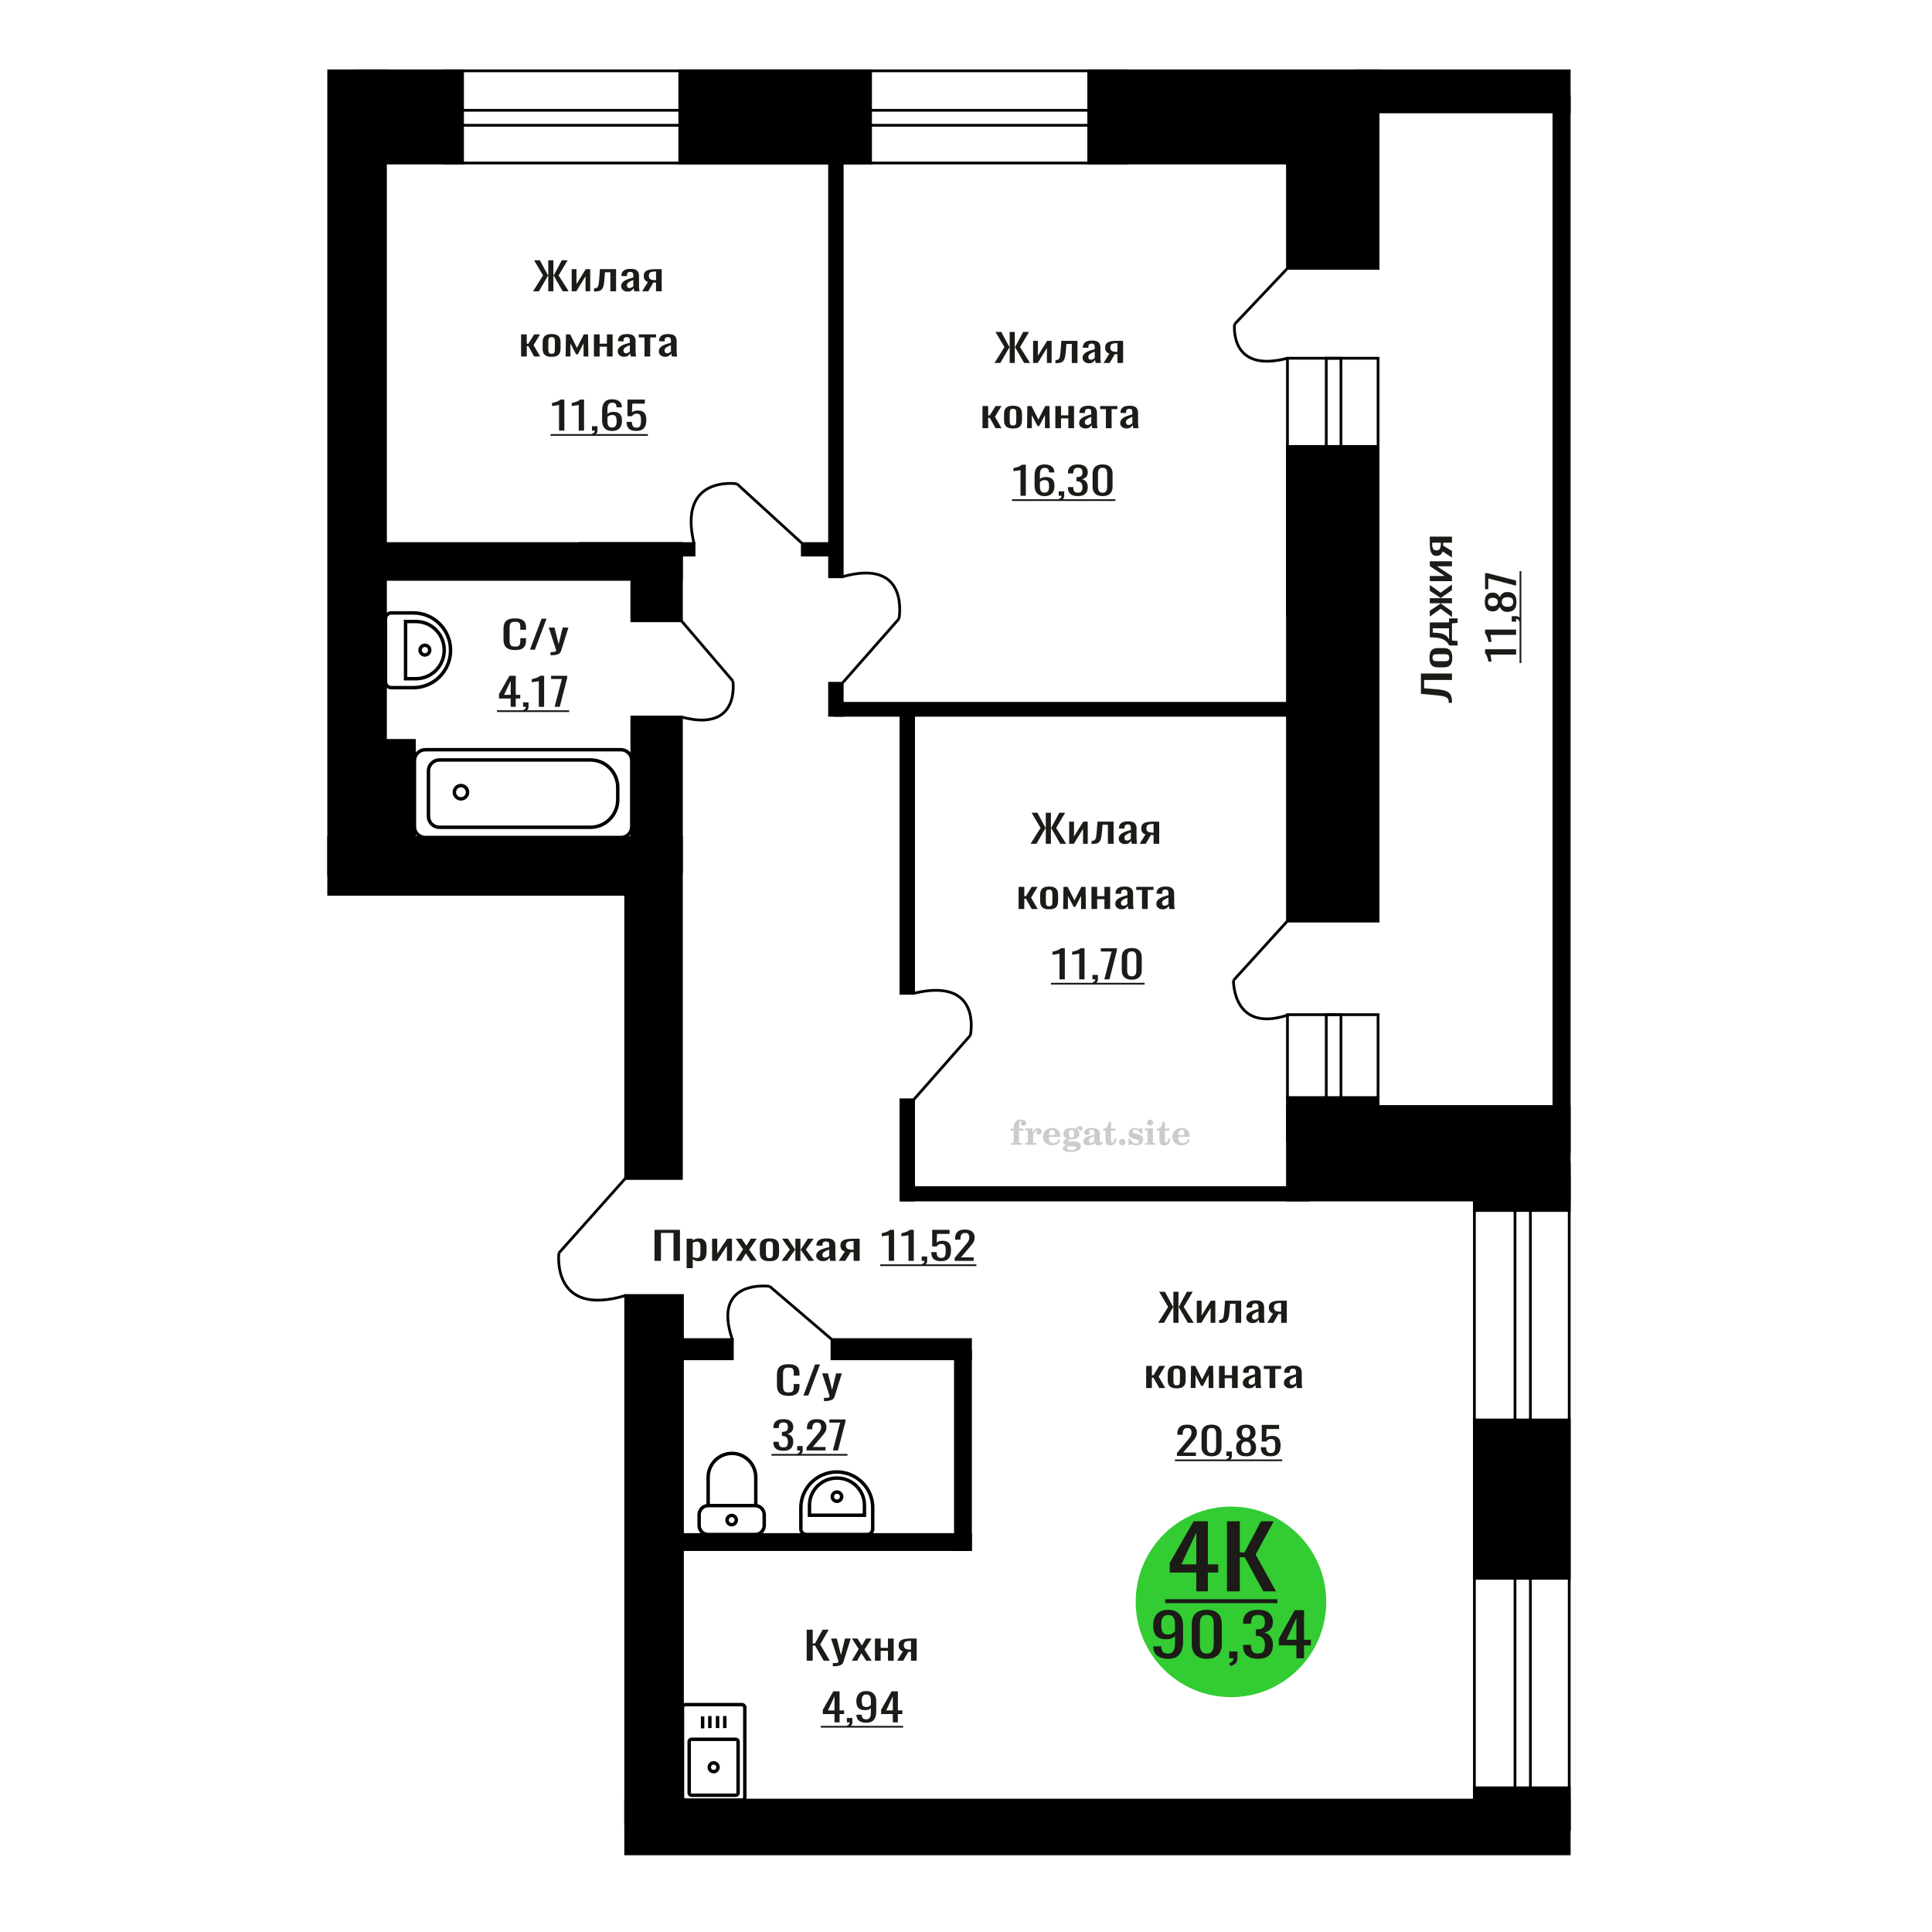 <?xml version="1.0" encoding="UTF-8"?>
<!DOCTYPE svg PUBLIC "-//W3C//DTD SVG 1.1//EN" "http://www.w3.org/Graphics/SVG/1.1/DTD/svg11.dtd">
<!-- Creator: CorelDRAW 2019 -->
<svg xmlns="http://www.w3.org/2000/svg" xml:space="preserve" width="140mm" height="140mm" version="1.1" style="shape-rendering:geometricPrecision; text-rendering:geometricPrecision; image-rendering:optimizeQuality; fill-rule:evenodd; clip-rule:evenodd"
viewBox="0 0 14000 14000"
 xmlns:xlink="http://www.w3.org/1999/xlink">
 <defs>
  <style type="text/css">
   <![CDATA[
    .str0 {stroke:black;stroke-width:25;stroke-miterlimit:22.926}
    .str2 {stroke:black;stroke-width:25.01;stroke-miterlimit:22.926}
    .str1 {stroke:black;stroke-width:20;stroke-miterlimit:22.926}
    .fil1 {fill:none}
    .fil5 {fill:black}
    .fil4 {fill:#1C1B17}
    .fil3 {fill:#33CC33}
    .fil0 {fill:#1C1B17;fill-rule:nonzero}
    .fil2 {fill:#CCCCCC;fill-rule:nonzero}
   ]]>
  </style>
 </defs>
 <g id="Слой_x0020_1">
  <polygon class="fil0" points="4742.73,9136.69 4742.73,8911.79 4927.21,8911.79 4927.21,9136.69 4880.46,9136.69 4880.46,8934.28 4789.47,8934.28 4789.47,9136.69 "/>
  <path id="1" class="fil0" d="M4975.59 9189.45l0 -213.25 44.26 0 0 12.77c5.25,-4.07 11.59,-7.58 19.04,-10.55 7.43,-2.96 16.27,-4.44 26.47,-4.44 12.41,0 22.26,2.18 29.57,6.53 7.3,4.35 12.75,9.81 16.34,16.38 3.58,6.57 5.93,13.23 7.04,19.99 1.1,6.76 1.65,12.54 1.65,17.35l0 38.88c0,11.29 -1.65,21.98 -4.96,32.07 -3.32,10.08 -9.31,18.23 -18,24.43 -8.68,6.2 -20.88,9.3 -36.61,9.3 -8.54,0 -16.12,-1.43 -22.75,-4.3 -6.62,-2.87 -12.54,-6.16 -17.79,-9.86l0 64.7 -44.26 0zm76.11 -73.86c7.73,0 13.25,-1.9 16.55,-5.69 3.31,-3.8 5.38,-8.94 6.2,-15.41 0.83,-6.48 1.25,-13.61 1.25,-21.38l0 -38.88c0,-6.66 -0.55,-12.82 -1.65,-18.46 -1.11,-5.65 -3.46,-10.14 -7.03,-13.47 -3.59,-3.33 -9.24,-5 -16.97,-5 -5.78,0 -11.31,0.84 -16.54,2.5 -5.24,1.67 -9.8,3.61 -13.66,5.83l0 102.74c4.14,2.03 8.84,3.75 14.06,5.14 5.25,1.38 11.18,2.08 17.79,2.08z"/>
  <polygon id="2" class="fil0" points="5160.08,9136.69 5160.08,8976.2 5197.3,8976.2 5197.3,9084.21 5269.29,8976.2 5304.02,8976.2 5304.02,9136.69 5267.63,9136.69 5267.63,9027.85 5196.07,9136.69 "/>
  <polygon id="3" class="fil0" points="5330.5,9136.69 5384.26,9052.28 5331.73,8976.2 5373.92,8976.2 5409.08,9027.01 5440.11,8976.2 5483.53,8976.2 5428.93,9055.89 5484.37,9136.69 5442.18,9136.69 5404.53,9082.27 5372.27,9136.69 "/>
  <path id="4" class="fil0" d="M5575.77 9138.91c-17.65,0 -31.56,-2.41 -41.77,-7.22 -10.2,-4.81 -17.44,-11.66 -21.72,-20.54 -4.27,-8.89 -6.4,-19.35 -6.4,-31.38l0 -46.65c0,-12.03 2.13,-22.49 6.4,-31.37 4.28,-8.89 11.52,-15.74 21.72,-20.55 10.21,-4.81 24.12,-7.22 41.77,-7.22 17.66,0 31.51,2.41 41.58,7.22 10.06,4.81 17.24,11.66 21.5,20.55 4.27,8.88 6.42,19.34 6.42,31.37l0 46.65c0,12.03 -2.15,22.49 -6.42,31.38 -4.26,8.88 -11.44,15.73 -21.5,20.54 -10.07,4.81 -23.92,7.22 -41.58,7.22zm0 -21.93c8.55,0 14.56,-1.67 18,-5 3.44,-3.33 5.51,-7.73 6.2,-13.19 0.7,-5.46 1.04,-11.15 1.04,-17.08l0 -50.25c0,-6.11 -0.34,-11.85 -1.04,-17.22 -0.69,-5.37 -2.76,-9.76 -6.2,-13.19 -3.44,-3.42 -9.45,-5.13 -18,-5.13 -8.55,0 -14.61,1.71 -18.2,5.13 -3.58,3.43 -5.72,7.82 -6.41,13.19 -0.68,5.37 -1.02,11.11 -1.02,17.22l0 50.25c0,5.93 0.34,11.62 1.02,17.08 0.69,5.46 2.83,9.86 6.41,13.19 3.59,3.33 9.65,5 18.2,5z"/>
  <polygon id="5" class="fil0" points="5663.46,9136.69 5723.43,9054.78 5667.18,8976.2 5709.37,8976.2 5760.24,9053.39 5763.55,9053.39 5763.55,8976.2 5799.96,8976.2 5799.96,9053.39 5803.26,9053.39 5853.72,8976.2 5895.92,8976.2 5839.66,9054.78 5899.63,9136.69 5858.69,9136.69 5803.26,9057.83 5799.96,9057.83 5799.96,9136.69 5763.55,9136.69 5763.55,9057.83 5759.84,9057.83 5704.41,9136.69 "/>
  <path id="6" class="fil0" d="M5962.51 9138.91c-9.37,0 -17.65,-1.8 -24.82,-5.41 -7.16,-3.61 -12.82,-8.24 -16.95,-13.89 -4.14,-5.64 -6.21,-11.61 -6.21,-17.91 0,-9.99 2.48,-18.41 7.45,-25.26 4.96,-6.85 11.78,-12.64 20.46,-17.36 8.69,-4.72 18.76,-8.83 30.2,-12.35 11.44,-3.52 23.51,-6.94 36.2,-10.28l0 -11.38c0,-6.48 -0.55,-11.85 -1.65,-16.1 -1.11,-4.26 -3.39,-7.45 -6.83,-9.58 -3.45,-2.13 -8.62,-3.2 -15.52,-3.2 -6.06,0 -10.95,0.93 -14.67,2.78 -3.73,1.85 -6.42,4.49 -8.08,7.91 -1.65,3.43 -2.47,7.45 -2.47,12.08l0 8.05 -43.86 -1.11c0.55,-17.77 6.63,-30.86 18.21,-39.29 11.59,-8.42 29.51,-12.63 53.78,-12.63 23.71,0 40.53,4.35 50.45,13.05 9.94,8.7 14.9,21.29 14.9,37.76l0 73.31c0,4.99 0.21,9.81 0.61,14.43 0.42,4.63 0.97,8.93 1.65,12.91 0.7,3.98 1.31,7.73 1.86,11.25l-40.53 0c-0.82,-2.96 -1.86,-6.71 -3.1,-11.25 -1.24,-4.53 -2.13,-8.65 -2.68,-12.35 -2.76,6.29 -8.07,12.17 -15.93,17.63 -7.86,5.46 -18.68,8.19 -32.47,8.19zm17.37 -25.54c4.41,0 8.55,-0.84 12.41,-2.5 3.86,-1.67 7.31,-3.57 10.34,-5.69 3.04,-2.13 5.11,-3.85 6.21,-5.14l0 -45.54c-6.9,2.59 -13.38,5.19 -19.44,7.78 -6.06,2.59 -11.38,5.32 -15.93,8.19 -4.55,2.87 -8.13,6.11 -10.75,9.72 -2.62,3.61 -3.93,7.72 -3.93,12.35 0,6.48 1.78,11.57 5.37,15.27 3.59,3.71 8.82,5.56 15.72,5.56z"/>
  <path id="7" class="fil0" d="M6077.5 9136.69l45.08 -68.03c-7.72,-2.03 -13.99,-5.09 -18.82,-9.16 -4.82,-4.07 -8.34,-9.07 -10.55,-14.99 -2.2,-5.93 -3.3,-12.59 -3.3,-19.99 0,-8.52 1.65,-15.83 4.96,-21.94 3.31,-6.11 8.55,-11.11 15.71,-14.99 7.17,-3.89 16.69,-6.76 28.55,-8.61 11.85,-1.85 26.47,-2.78 43.84,-2.78l46.33 0 0 160.49 -43.84 0 0 -63.31c-4.43,0 -8.14,-0.04 -11.18,-0.14 -3.04,-0.09 -6.34,-0.23 -9.92,-0.41l-39.3 63.86 -47.56 0zm102.98 -80.52c0.55,0 1.46,0 2.7,0 1.23,0 1.99,0 2.28,0l0 -63.03c-0.29,0 -1.05,0 -2.28,0 -1.24,0 -2,0 -2.28,0 -12.96,0 -23.23,1.06 -30.81,3.19 -7.58,2.13 -12.9,5.46 -15.92,10 -3.04,4.53 -4.56,10.6 -4.56,18.19 0,10.55 3.51,18.41 10.54,23.6 7.04,5.18 20.49,7.86 40.33,8.05z"/>
  <path class="fil1 str0" d="M4945.47 13023.13l0 -649.61c0,-11.66 9.49,-21.19 21.09,-21.19l409.56 0c11.59,0 21.08,9.53 21.08,21.19l0 649.61c0,11.65 -9.49,21.19 -21.08,21.19l-409.56 0c-11.6,0 -21.09,-9.54 -21.09,-21.19zm48.65 -30.89l0 -371.99c0,-9.15 7.44,-16.63 16.54,-16.63l321.35 0c9.1,0 16.54,7.48 16.54,16.63l0 371.99c0,9.14 -7.44,16.62 -16.54,16.62l-321.35 0c-9.1,0 -16.54,-7.48 -16.54,-16.62zm145.43 -185.99c0,-17.66 14.23,-31.96 31.79,-31.96 17.55,0 31.78,14.3 31.78,31.96 0,17.65 -14.23,31.95 -31.78,31.95 -17.56,0 -31.79,-14.3 -31.79,-31.95zm-48.13 -281.62l0 -87.11m52.3 84.68l0 -87.11m56.05 87.11l0 -87.11m52.3 87.11l0 -87.11"/>
  <path class="fil2" d="M7323.56 8193.76l0 -15.56 21.89 0 0 -4.94c0,-19.22 4.57,-34.11 13.75,-44.77 9.18,-10.66 22.06,-15.97 38.61,-15.97 11.6,0 20.78,2.38 27.57,7.12 6.79,4.73 10.21,11.11 10.21,19.14 0,5.96 -1.81,10.65 -5.44,14.07 -3.62,3.42 -8.64,5.1 -15.1,5.1 -5.31,0 -9.63,-1.56 -12.96,-4.69 -3.34,-3.13 -5.03,-7.16 -5.03,-12.06 0,-5.14 2.31,-9.71 6.96,-13.74 0.95,-0.95 1.44,-1.57 1.44,-1.81 0,-0.87 -0.41,-1.53 -1.19,-1.9 -0.83,-0.41 -2.14,-0.61 -4,-0.61 -6.13,0 -10.37,3.12 -12.71,9.34 -2.39,6.21 -3.58,18.85 -3.58,37.9l0 7.82 31.07 0 0 15.56 -31.07 0 0 80.01c0,3.62 0.74,6.09 2.26,7.41 1.52,1.31 4.45,1.97 8.77,1.97l13.17 0 0 12.35 -81.99 0 0 -12.35 10.83 -0.24c3.29,-0.17 5.51,-0.87 6.71,-2.19 1.15,-1.27 1.72,-3.58 1.72,-6.95l0 -80.01 -21.89 0z"/>
  <path id="1" class="fil2" d="M7427.68 8295.5l0 -12.35 11.57 -0.24c3.37,-0.25 5.64,-0.99 6.75,-2.23 1.11,-1.23 1.68,-3.54 1.68,-6.91l0 -73.92c0,-3.95 -0.86,-6.58 -2.63,-7.86 -1.77,-1.27 -5.43,-1.93 -10.99,-1.93 -0.74,0 -1.93,0.04 -3.58,0.12 -1.65,0.08 -2.88,0.12 -3.79,0.12l0 -12.1 55.03 -2.71 0 33.99c4.86,-11.15 10.62,-19.59 17.41,-25.27 6.75,-5.64 14.36,-8.48 22.88,-8.48 7.91,0 14.33,2.23 19.26,6.63 4.94,4.45 7.41,10.08 7.41,17 0,6.75 -1.81,12.14 -5.47,16.21 -3.66,4.08 -8.48,6.09 -14.45,6.09 -5.55,0 -10.08,-1.76 -13.58,-5.35 -3.5,-3.58 -5.27,-8.23 -5.27,-13.95 0,-2.26 0.37,-4.32 1.11,-6.25 0.7,-1.94 1.86,-3.79 3.38,-5.56 -9.18,2.96 -16.13,9.34 -20.95,19.06 -4.82,9.71 -7.24,22.39 -7.24,37.98l0 26.18c0,3.37 0.57,5.68 1.73,6.95 1.19,1.32 3.41,2.02 6.7,2.19l15.77 0.24 0 12.35 -82.73 0z"/>
  <path id="2" class="fil2" d="M7672.2 8254.75l10.86 5.19c-3.87,12.92 -10.62,22.76 -20.29,29.47 -9.71,6.71 -22.02,10.04 -36.96,10.04 -20.49,0 -37,-5.76 -49.59,-17.24 -12.55,-11.49 -18.85,-26.55 -18.85,-45.19 0,-18.61 6.25,-33.75 18.72,-45.36 12.52,-11.6 28.86,-17.41 49.02,-17.41 18.4,0 32.68,5.31 42.89,15.97 10.2,10.62 15.31,25.56 15.31,44.74l0 3.25 -82.97 0 0 1.69c0,14.28 2.88,25.06 8.6,32.35 5.76,7.28 14.32,10.9 25.64,10.9 8.27,0 15.56,-2.38 21.81,-7.16 6.3,-4.77 11.57,-11.85 15.81,-21.24zm-71.86 -29.38l37.94 0c2.6,0 4.41,-0.58 5.43,-1.69 1.03,-1.11 1.57,-3.17 1.57,-6.17 0,-10.62 -1.61,-18.36 -4.78,-23.17 -3.16,-4.82 -8.14,-7.25 -14.98,-7.25 -7.86,0 -13.87,3.17 -18.02,9.47 -4.12,6.34 -6.51,15.93 -7.16,28.81z"/>
  <path id="3" class="fil2" d="M7728.66 8299.99c-7.98,-2.02 -13.99,-4.98 -18.07,-8.98 -4.07,-3.99 -6.09,-8.89 -6.09,-14.77 0,-6.5 2.68,-11.85 8.07,-16.09 5.39,-4.2 13.17,-7.08 23.29,-8.61 -9.96,-2.67 -17.53,-7.03 -22.76,-13.17 -5.22,-6.09 -7.86,-13.54 -7.86,-22.3 0,-12.51 5.31,-22.72 15.93,-30.54 10.62,-7.86 24.49,-11.77 41.61,-11.77 6.05,0 11.73,0.62 17.12,1.81 5.39,1.19 10.62,3 15.68,5.39l4.24 -6.13c3.29,-4.69 7.24,-8.27 11.81,-10.83 4.57,-2.55 9.35,-3.82 14.33,-3.82 5.47,0 9.91,1.56 13.37,4.69 3.46,3.17 5.19,7.2 5.19,12.1 0,4.81 -1.32,8.77 -4,11.77 -2.63,3 -6.09,4.53 -10.33,4.53 -2.92,0 -5.39,-0.62 -7.49,-1.86 -2.1,-1.27 -3.78,-3.16 -5.06,-5.72 -0.49,-0.98 -0.78,-2.18 -0.95,-3.62 -0.24,-2.01 -1.11,-3.04 -2.55,-3.13 -1.44,0 -3.04,0.7 -4.81,2.1 -1.77,1.4 -3.21,3.17 -4.32,5.31 6.09,4.2 10.53,8.69 13.33,13.5 2.8,4.86 4.2,10.41 4.2,16.67 0,12.55 -5.1,22.39 -15.27,29.51 -10.17,7.12 -24.28,10.7 -42.35,10.7 -1.52,0 -3.66,-0.08 -6.42,-0.25 -2.72,-0.16 -4.69,-0.24 -5.89,-0.24 -3.78,0 -6.75,0.7 -8.84,2.14 -2.14,1.4 -3.22,3.33 -3.22,5.8 0,2.84 0.95,4.82 2.84,5.93 1.9,1.11 5.19,1.68 9.92,1.68l17.91 0c9.38,0 17.57,0.29 24.53,0.91 6.99,0.62 11.77,1.4 14.44,2.35 6.75,2.42 12.02,6.42 15.81,12.05 3.78,5.64 5.68,12.15 5.68,19.51 0,13.01 -6.18,23.01 -18.52,30.01 -12.35,6.99 -30.05,10.49 -53.14,10.49 -19.63,0 -34.4,-2.14 -44.32,-6.38 -9.92,-4.28 -14.9,-10.62 -14.9,-19.05 0,-5.56 2.43,-10.17 7.24,-13.92 4.82,-3.74 11.69,-6.33 20.62,-7.77zm12.14 6.87c-3.13,1.28 -5.35,2.76 -6.67,4.4 -1.31,1.65 -1.97,3.79 -1.97,6.46 0,5.4 2.34,9.39 7,11.94 4.65,2.59 11.89,3.87 21.73,3.87 13.33,0 23.21,-1.24 29.59,-3.66 6.38,-2.47 9.59,-6.26 9.59,-11.45 0,-4.07 -1.73,-7.03 -5.19,-8.84 -3.46,-1.82 -9.38,-2.72 -17.78,-2.72l-36.3 0zm4.2 -91.45c0,10.16 1.52,17.57 4.57,22.22 3.09,4.65 7.86,7 14.4,7 6.59,0 11.44,-2.35 14.61,-7.08 3.13,-4.69 4.7,-12.06 4.7,-22.14 0,-9.88 -1.57,-17.2 -4.7,-21.94 -3.17,-4.73 -8.02,-7.12 -14.61,-7.12 -6.54,0 -11.31,2.39 -14.4,7.12 -3.05,4.74 -4.57,12.06 -4.57,21.94z"/>
  <path id="4" class="fil2" d="M7930.99 8235.74c-14.61,2.35 -25.02,5.8 -31.2,10.37 -6.21,4.57 -9.3,10.99 -9.3,19.3 0,5.07 1.4,9.06 4.16,12.06 2.76,2.97 6.5,4.45 11.15,4.45 7.62,0 13.75,-2.84 18.32,-8.52 4.57,-5.68 6.87,-13.46 6.87,-23.34l0 -14.32zm38.28 31.28c0,3.95 0.7,6.75 2.1,8.44 1.4,1.68 3.7,2.51 6.83,2.51 1.44,0 3.09,-0.41 4.94,-1.28 1.85,-0.82 3,-1.23 3.5,-1.23 0.94,0 1.72,0.28 2.3,0.94 0.54,0.66 0.82,1.57 0.82,2.8 0,5.15 -2.92,9.84 -8.8,14.12 -5.89,4.24 -12.93,6.38 -21.12,6.38 -6.13,0 -11.36,-1.61 -15.68,-4.86 -4.36,-3.25 -6.91,-7.45 -7.74,-12.55 -6.75,5.51 -14.4,9.79 -22.96,12.84 -8.56,3.05 -17.37,4.57 -26.46,4.57 -11.82,0 -20.99,-2.55 -27.5,-7.7 -6.5,-5.14 -9.75,-12.39 -9.75,-21.73 0,-12.43 6.54,-22.43 19.59,-29.92 13.05,-7.53 33.71,-13.17 61.9,-16.96l0 -13.41c0,-8.69 -1.73,-14.82 -5.19,-18.44 -3.45,-3.62 -9.22,-5.43 -17.24,-5.43 -5.23,0 -9.63,0.86 -13.17,2.59 -3.58,1.73 -5.39,3.74 -5.39,5.97 0,0.57 1.07,2.22 3.21,4.98 2.14,2.71 3.21,5.76 3.21,9.17 0,4.65 -1.81,8.4 -5.48,11.28 -3.66,2.84 -8.43,4.28 -14.28,4.28 -5.97,0 -10.9,-1.73 -14.86,-5.18 -3.91,-3.46 -5.88,-7.78 -5.88,-13.01 0,-10.29 4.94,-18.27 14.82,-23.95 9.91,-5.64 23.87,-8.48 41.98,-8.48 10.12,0 19.01,1.03 26.71,3.09 7.65,2.01 13.99,5.06 18.97,9.05 3.95,3.09 6.71,6.54 8.27,10.45 1.57,3.87 2.35,9.84 2.35,17.87l0 52.8z"/>
  <path id="5" class="fil2" d="M8088.91 8248.83c0,0.57 0.09,1.44 0.21,2.59 0.12,1.15 0.16,2.02 0.16,2.59 0,14.45 -3.82,25.73 -11.48,33.83 -7.69,8.07 -18.35,12.1 -31.98,12.1 -12.43,0 -21.27,-2.92 -26.5,-8.8 -5.23,-5.85 -7.82,-16.18 -7.82,-30.99l0 -67.38 -17.78 0 0 -13.25c12.22,-0.78 21.73,-5.56 28.48,-14.24 6.75,-8.68 10.45,-20.95 11.11,-36.71l16.96 0 0 49.63 33.33 0 0 14.57 -33.33 0 0 65.44c0,8.36 0.78,13.91 2.3,16.63 1.53,2.76 4.2,4.12 8.07,4.12 4.73,0 8.31,-2.52 10.78,-7.5 2.43,-4.98 3.79,-12.51 4.04,-22.63l13.45 0z"/>
  <path id="6" class="fil2" d="M8132.58 8252.53c6.25,0 11.69,2.27 16.26,6.83 4.56,4.53 6.87,9.96 6.87,16.3 0,6.38 -2.26,11.86 -6.83,16.42 -4.53,4.57 -9.96,6.88 -16.3,6.88 -6.3,0 -11.69,-2.31 -16.22,-6.88 -4.57,-4.56 -6.83,-10.04 -6.83,-16.42 0,-6.25 2.31,-11.69 6.87,-16.25 4.57,-4.57 9.96,-6.88 16.18,-6.88z"/>
  <path id="7" class="fil2" d="M8177.44 8252.04l10.66 0c5.06,11.19 11.49,19.75 19.26,25.68 7.82,5.93 16.51,8.89 26.14,8.89 6.3,0 11.28,-1.4 14.94,-4.16 3.7,-2.8 5.55,-6.5 5.55,-11.19 0,-4.2 -1.6,-7.41 -4.85,-9.67 -3.25,-2.27 -10.17,-4.49 -20.79,-6.67 -18.23,-3.5 -31.07,-8.44 -38.52,-14.73 -7.45,-6.3 -11.15,-15.11 -11.15,-26.43 0,-12.55 4.15,-22.26 12.47,-29.14 8.31,-6.91 20.12,-10.37 35.39,-10.37 5.68,0 11.12,0.7 16.18,2.14 5.1,1.44 9.75,3.5 13.95,6.22l9.67 -6.63 10.17 0 1.19 39.51 -11.61 0c-4.32,-9.26 -9.91,-16.54 -16.75,-21.77 -6.83,-5.23 -14.15,-7.86 -22.02,-7.86 -5.96,0 -10.82,1.32 -14.56,3.99 -3.79,2.68 -5.68,6.01 -5.68,10.04 0,7.66 9.75,13.21 29.22,16.67 2.34,0.41 4.15,0.74 5.43,0.99 13.75,2.55 24.12,7.2 31.03,13.95 6.92,6.75 10.37,15.52 10.37,26.26 0,12.96 -4.36,23.21 -13.08,30.78 -8.73,7.62 -20.62,11.4 -35.73,11.4 -6.75,0 -13.17,-0.78 -19.18,-2.38 -6.05,-1.61 -11.48,-3.91 -16.42,-6.96l-10.62 7.37 -9.92 0 -0.74 -45.93z"/>
  <path id="8" class="fil2" d="M8312.48 8134.99c0,-6.13 2.1,-11.32 6.33,-15.56 4.24,-4.28 9.35,-6.42 15.4,-6.42 5.8,0 10.82,2.14 15.1,6.46 4.24,4.32 6.38,9.47 6.38,15.52 0,6.05 -2.1,11.23 -6.34,15.64 -4.24,4.4 -9.26,6.58 -15.14,6.58 -6.05,0 -11.16,-2.14 -15.4,-6.46 -4.23,-4.32 -6.33,-9.55 -6.33,-15.76zm42.22 138.74c0,3.46 0.58,5.84 1.69,7.08 1.15,1.23 3.42,1.93 6.79,2.1l9.8 0.24 0 12.35 -76.31 0 0 -12.35 10.74 -0.24c3.34,-0.17 5.6,-0.87 6.75,-2.19 1.2,-1.27 1.77,-3.62 1.77,-6.99l0 -73.92c0,-3.91 -0.86,-6.54 -2.63,-7.82 -1.77,-1.27 -5.39,-1.93 -10.87,-1.93 -0.74,0 -1.89,0.04 -3.58,0.12 -1.64,0.08 -2.92,0.12 -3.91,0.12l0 -12.1 59.76 -2.71 0 98.24z"/>
  <path id="9" class="fil2" d="M8479.57 8248.83c0,0.57 0.09,1.44 0.21,2.59 0.12,1.15 0.16,2.02 0.16,2.59 0,14.45 -3.82,25.73 -11.48,33.83 -7.69,8.07 -18.35,12.1 -31.98,12.1 -12.43,0 -21.27,-2.92 -26.5,-8.8 -5.23,-5.85 -7.82,-16.18 -7.82,-30.99l0 -67.38 -17.78 0 0 -13.25c12.22,-0.78 21.73,-5.56 28.48,-14.24 6.75,-8.68 10.45,-20.95 11.11,-36.71l16.96 0 0 49.63 33.33 0 0 14.57 -33.33 0 0 65.44c0,8.36 0.78,13.91 2.3,16.63 1.53,2.76 4.2,4.12 8.07,4.12 4.73,0 8.31,-2.52 10.78,-7.5 2.43,-4.98 3.79,-12.51 4.04,-22.63l13.45 0z"/>
  <path id="10" class="fil2" d="M8609.59 8254.75l10.86 5.19c-3.87,12.92 -10.62,22.76 -20.29,29.47 -9.71,6.71 -22.02,10.04 -36.96,10.04 -20.49,0 -37,-5.76 -49.59,-17.24 -12.55,-11.49 -18.85,-26.55 -18.85,-45.19 0,-18.61 6.25,-33.75 18.72,-45.36 12.52,-11.6 28.86,-17.41 49.02,-17.41 18.4,0 32.68,5.31 42.89,15.97 10.2,10.62 15.31,25.56 15.31,44.74l0 3.25 -82.97 0 0 1.69c0,14.28 2.88,25.06 8.6,32.35 5.76,7.28 14.32,10.9 25.64,10.9 8.27,0 15.56,-2.38 21.81,-7.16 6.3,-4.77 11.57,-11.85 15.81,-21.24zm-71.86 -29.38l37.94 0c2.6,0 4.41,-0.58 5.43,-1.69 1.03,-1.11 1.57,-3.17 1.57,-6.17 0,-10.62 -1.61,-18.36 -4.78,-23.17 -3.16,-4.82 -8.14,-7.25 -14.98,-7.25 -7.86,0 -13.87,3.17 -18.02,9.47 -4.12,6.34 -6.51,15.93 -7.16,28.81z"/>
  <circle class="fil3" cx="8920.13" cy="11607.77" r="690.42"/>
  <path class="fil0" d="M8465.22 12020.38c-22.78,0 -42.2,-3.37 -58.3,-10.1 -16.08,-6.74 -28.29,-16.56 -36.61,-29.46 -8.31,-12.9 -12.65,-28.52 -13.02,-46.86 0,-0.58 0,-1.22 0,-1.94 0,-0.72 0,-1.36 0,-1.93l58.04 0c0,16.62 3.44,29.45 10.3,38.48 6.87,9.03 20.26,13.54 40.14,13.54 10.85,0 19.89,-2.65 27.12,-7.95 7.23,-5.31 12.65,-13.47 16.27,-24.51 3.62,-11.04 5.43,-25.01 5.43,-41.92l0 -52.89c-5.43,7.17 -13.48,12.97 -24.14,17.42 -10.67,4.44 -23.95,6.66 -39.87,6.66 -24.22,0 -43.21,-4.23 -56.94,-12.68 -13.75,-8.46 -23.42,-20.21 -29.03,-35.26 -5.6,-15.05 -8.4,-32.61 -8.4,-52.67 0,-21.22 3.62,-40.35 10.85,-57.4 7.23,-17.06 18.89,-30.6 34.98,-40.64 16.09,-10.03 37.15,-15.05 63.18,-15.05 25.32,0 45.93,5.09 61.84,15.27 15.91,10.17 27.58,23.86 34.98,41.06 7.42,17.2 11.13,36.4 11.13,57.62l0 116.95c0,22.36 -3.26,43 -9.77,61.91 -6.51,18.92 -17.54,34.04 -33.08,45.37 -15.56,11.32 -37.26,16.98 -65.1,16.98zm0 -176.29c12.67,0 22.96,-2.51 30.92,-7.52 7.96,-5.02 14.11,-10.54 18.45,-16.56l0 -51.59c0,-12.04 -1.46,-23.01 -4.34,-32.9 -2.89,-9.88 -7.96,-17.77 -15.19,-23.64 -7.23,-5.88 -17.17,-8.82 -29.84,-8.82 -12.65,0 -22.68,3.01 -30.09,9.03 -7.42,6.02 -12.66,13.83 -15.73,23.43 -3.08,9.61 -4.61,20.14 -4.61,31.61 0,13.76 0.81,26.51 2.44,38.26 1.62,11.76 5.96,21.14 13.01,28.17 7.06,7.02 18.71,10.53 34.98,10.53z"/>
  <path id="1" class="fil0" d="M8745.09 12020.38c-24.95,0 -45.46,-4.44 -61.56,-13.33 -16.09,-8.89 -28.02,-21.07 -35.8,-36.55 -7.77,-15.48 -11.65,-33.1 -11.65,-52.88l0 -150.06c0,-20.35 3.79,-38.2 11.39,-53.53 7.59,-15.34 19.42,-27.31 35.52,-35.91 16.1,-8.6 36.8,-12.9 62.1,-12.9 25.32,0 45.93,4.3 61.84,12.9 15.9,8.6 27.66,20.57 35.26,35.91 7.59,15.33 11.39,33.18 11.39,53.53l0 150.06c0,20.06 -3.9,37.83 -11.67,53.31 -7.77,15.48 -19.62,27.59 -35.53,36.34 -15.9,8.74 -36.34,13.11 -61.29,13.11zm0 -37.84c13.74,0 24.15,-3.15 31.2,-9.46 7.05,-6.3 11.92,-14.4 14.63,-24.29 2.71,-9.89 4.07,-20.14 4.07,-30.74l0 -150.92c0,-11.18 -1.26,-21.72 -3.79,-31.61 -2.54,-9.88 -7.32,-17.84 -14.37,-23.86 -7.05,-6.02 -17.64,-9.03 -31.74,-9.03 -14.1,0 -24.76,3.01 -32,9.03 -7.23,6.02 -12.11,13.98 -14.65,23.86 -2.52,9.89 -3.78,20.43 -3.78,31.61l0 150.92c0,10.6 1.35,20.85 4.06,30.74 2.71,9.89 7.77,17.99 15.19,24.29 7.42,6.31 17.81,9.46 31.18,9.46z"/>
  <path id="2" class="fil0" d="M8915.94 12072.84l-9.22 -19.78c9.76,-2.58 17.45,-7.1 23.05,-13.55 5.61,-6.45 8.41,-14.11 8.41,-23l-30.92 0 0 -49.45 59.67 0 0 48.59c0,15.19 -4.16,27.3 -12.48,36.33 -8.32,9.03 -21.15,15.98 -38.51,20.86z"/>
  <path id="3" class="fil0" d="M9115.53 12020.38c-23.87,0 -43.75,-3.58 -59.65,-10.75 -15.92,-7.17 -27.86,-17.48 -35.8,-30.96 -7.96,-13.47 -11.94,-29.38 -11.94,-47.72l0 -11.61 57.5 0c0,1.14 0,2.36 0,3.65 0,1.29 0,2.65 0,4.09 0.35,10.32 1.89,19.63 4.6,27.94 2.72,8.32 7.6,14.91 14.65,19.78 7.05,4.88 17.27,7.31 30.64,7.31 14.1,0 24.77,-2.65 32,-7.95 7.23,-5.31 12.11,-12.83 14.65,-22.58 2.53,-9.74 3.8,-20.92 3.8,-33.53 0,-18.35 -4.26,-33.33 -12.75,-44.93 -8.5,-11.61 -23.41,-17.99 -44.75,-19.14 -1.09,-0.29 -2.44,-0.43 -4.06,-0.43 -1.63,0 -2.99,0 -4.08,0l0 -46.01c1.09,0 2.36,0 3.8,0 1.45,0 2.71,0 3.8,0 20.61,-0.57 35.43,-4.87 44.47,-12.89 9.05,-8.03 13.57,-21.36 13.57,-39.99 0,-15.77 -3.35,-28.38 -10.03,-37.84 -6.7,-9.46 -19.98,-14.19 -39.88,-14.19 -19.88,0 -33.09,5.23 -39.58,15.7 -6.51,10.46 -10.13,23.86 -10.85,40.2 0,1.14 0,2.36 0,3.65 0,1.29 0,2.51 0,3.66l-57.5 0 0 -11.61c0,-18.63 3.98,-34.54 11.94,-47.73 7.94,-13.18 19.98,-23.36 36.06,-30.53 16.1,-7.16 36.07,-10.75 59.93,-10.75 24.23,0 44.3,3.59 60.21,10.75 15.91,7.17 27.84,17.42 35.8,30.75 7.95,13.33 11.93,29.31 11.93,47.94 0,20.92 -5.7,37.69 -17.09,50.3 -11.39,12.62 -26.67,21.22 -45.83,25.8 13.39,3.16 24.68,8.6 33.9,16.34 9.22,7.74 16.36,17.56 21.43,29.45 5.06,11.9 7.59,25.73 7.59,41.5 0,20.64 -3.62,38.62 -10.84,53.96 -7.24,15.33 -18.81,27.23 -34.72,35.69 -15.91,8.45 -36.88,12.68 -62.92,12.68z"/>
  <path id="4" class="fil0" d="M9394.32 12016.51l0 -93.3 -127.45 0 0 -48.16 114.44 -206.82 68.34 0 0 214.13 49.36 0 0 40.85 -49.36 0 0 93.3 -55.33 0zm-71.58 -134.15l71.58 0 0 -158.23 -71.58 158.23z"/>
  <path class="fil0" d="M8669.01 11531.48l0 -136.06 -192.75 0 0 -70.22 173.08 -301.59 103.34 0 0 312.25 74.65 0 0 59.56 -74.65 0 0 136.06 -83.67 0zm-108.26 -195.62l108.26 0 0 -230.74 -108.26 230.74z"/>
  <polygon id="1" class="fil0" points="8891.3,11531.48 8891.3,11023.61 8983.98,11023.61 8983.98,11249.33 9018.44,11249.33 9137.36,11023.61 9230.05,11023.61 9098.81,11265.01 9246.45,11531.48 9153.77,11531.48 9019.25,11283.82 8983.98,11283.82 8983.98,11531.48 "/>
  <polygon id="2" class="fil4" points="8443.46,11588.48 9256.3,11588.48 9256.3,11616.98 8443.46,11616.98 "/>
  <polygon class="fil0" points="5845.53,12034.06 5845.53,11809.16 5889.21,11809.16 5889.21,11909.12 5905.44,11909.12 5961.48,11809.16 6005.15,11809.16 5943.32,11916.06 6012.87,12034.06 5969.21,12034.06 5905.83,11924.39 5889.21,11924.39 5889.21,12034.06 "/>
  <path id="1" class="fil0" d="M6034.91 12074.32l0 -22.77c10.05,0 18.04,-0.32 23.97,-0.97 5.93,-0.65 10.17,-1.85 12.75,-3.61 2.57,-1.76 3.87,-4.21 3.87,-7.36 0,-1.66 -0.91,-5.36 -2.72,-11.1 -1.79,-5.74 -3.73,-11.85 -5.79,-18.33l-44.83 -136.6 41.74 0 30.14 119.94 28.99 -119.94 41.73 0 -53.32 169.36c-2.33,7.78 -6.57,13.93 -12.75,18.47 -6.2,4.53 -14.12,7.82 -23.78,9.86 -9.66,2.03 -21.32,3.05 -34.98,3.05l-5.02 0z"/>
  <polygon id="2" class="fil0" points="6172.5,12034.06 6222.74,11949.65 6173.66,11873.58 6213.08,11873.58 6245.93,11924.39 6274.92,11873.58 6315.5,11873.58 6264.48,11953.26 6316.26,12034.06 6276.84,12034.06 6241.68,11979.64 6211.53,12034.06 "/>
  <polygon id="3" class="fil0" points="6340.23,12034.06 6340.23,11873.58 6381.59,11873.58 6381.59,11941.05 6434.54,11941.05 6434.54,11873.58 6475.89,11873.58 6475.89,12034.06 6434.54,12034.06 6434.54,11962.7 6381.59,11962.7 6381.59,12034.06 "/>
  <path id="4" class="fil0" d="M6500.63 12034.06l42.12 -68.02c-7.21,-2.04 -13.07,-5.09 -17.58,-9.17 -4.51,-4.07 -7.8,-9.07 -9.86,-14.99 -2.06,-5.92 -3.09,-12.59 -3.09,-19.99 0,-8.52 1.55,-15.83 4.64,-21.93 3.09,-6.11 7.99,-11.11 14.68,-15 6.7,-3.89 15.59,-6.75 26.67,-8.61 11.08,-1.85 24.74,-2.77 40.97,-2.77l43.27 0 0 160.48 -40.96 0 0 -63.3c-4.12,0 -7.6,-0.05 -10.43,-0.14 -2.84,-0.1 -5.93,-0.23 -9.28,-0.42l-36.71 63.86 -44.44 0zm96.22 -80.52c0.52,0 1.35,0 2.52,0 1.16,0 1.87,0 2.12,0l0 -63.03c-0.25,0 -0.96,0 -2.12,0 -1.17,0 -1.88,0 -2.13,0 -12.11,0 -21.71,1.07 -28.8,3.2 -7.08,2.13 -12.04,5.46 -14.88,9.99 -2.82,4.54 -4.24,10.6 -4.24,18.19 0,10.55 3.28,18.42 9.85,23.6 6.57,5.18 19.13,7.87 37.68,8.05z"/>
  <path class="fil0" d="M6440.33 9136.7l0 -186.03c-0.25,0.18 -2.95,0.74 -8.11,1.66 -5.17,0.93 -11,1.85 -17.48,2.78 -6.49,0.93 -12.25,1.76 -17.3,2.5 -5.05,0.74 -7.7,1.11 -7.93,1.11l0 -22.49c4.09,-0.74 8.83,-1.76 14.24,-3.05 5.4,-1.3 10.93,-2.87 16.58,-4.72 5.64,-1.86 11.04,-4.17 16.21,-6.95 5.17,-2.77 9.55,-6.01 13.16,-9.71l29.2 0 0 224.9 -38.57 0z"/>
  <path id="1" class="fil0" d="M6583.06 9136.7l0 -186.03c-0.25,0.18 -2.95,0.74 -8.11,1.66 -5.17,0.93 -11,1.85 -17.48,2.78 -6.49,0.93 -12.25,1.76 -17.3,2.5 -5.05,0.74 -7.7,1.11 -7.93,1.11l0 -22.49c4.09,-0.74 8.82,-1.76 14.24,-3.05 5.4,-1.3 10.93,-2.87 16.57,-4.72 5.65,-1.86 11.05,-4.17 16.22,-6.95 5.16,-2.77 9.55,-6.01 13.16,-9.71l29.2 0 0 224.9 -38.57 0z"/>
  <path id="2" class="fil0" d="M6684.7 9173.07l-6.13 -12.77c6.48,-1.66 11.6,-4.58 15.32,-8.75 3.73,-4.16 5.58,-9.11 5.58,-14.85l-20.55 0 0 -31.93 39.66 0 0 31.37c0,9.82 -2.76,17.64 -8.29,23.47 -5.53,5.83 -14.06,10.32 -25.59,13.46z"/>
  <path id="3" class="fil0" d="M6819.13 9138.92c-17.53,0 -31.47,-2.59 -41.81,-7.77 -10.33,-5.19 -17.72,-12.68 -22.16,-22.49 -4.45,-9.81 -6.67,-21.48 -6.67,-34.99l38.57 0c0,6.67 0.71,13.19 2.17,19.58 1.44,6.38 4.5,11.66 9.19,15.82 4.68,4.17 11.82,6.25 21.44,6.25 10.57,0 18.14,-2.36 22.71,-7.08 4.57,-4.72 7.45,-11.11 8.64,-19.16 1.21,-8.05 1.81,-17.17 1.81,-27.35 0,-10.18 -0.72,-18.83 -2.16,-25.96 -1.45,-7.13 -4.45,-12.59 -9.02,-16.38 -4.56,-3.8 -11.78,-5.69 -21.63,-5.69 -7.92,0 -14.65,1.89 -20.17,5.69 -5.53,3.79 -9.62,8.1 -12.27,12.91l-32.79 0 0 -120.5 125.79 0 0 29.71 -90.83 0 -2.52 62.19c4.8,-3.89 10.75,-6.94 17.84,-9.16 7.09,-2.22 15.2,-3.33 24.32,-3.33 15.87,0 28.3,2.87 37.31,8.6 9.01,5.74 15.39,13.61 19.11,23.6 3.73,10 5.58,21.48 5.58,34.43 0,11.48 -1.07,22.17 -3.24,32.07 -2.16,9.91 -5.95,18.51 -11.35,25.83 -5.41,7.31 -12.8,13 -22.17,17.07 -9.37,4.08 -21.26,6.11 -35.69,6.11z"/>
  <path id="4" class="fil0" d="M6917.9 9136.7l0 -21.1 74.25 -89.13c5.53,-6.66 10.63,-12.87 15.32,-18.6 4.68,-5.74 8.52,-11.8 11.54,-18.19 3,-6.39 4.5,-13.75 4.5,-22.07 0,-10.37 -2.17,-18.52 -6.49,-24.44 -4.32,-5.92 -11.89,-8.88 -22.7,-8.88 -9.14,0 -16.23,1.94 -21.27,5.83 -5.05,3.88 -8.54,8.97 -10.46,15.27 -1.92,6.29 -2.88,13.05 -2.88,20.27l0 7.49 -38.57 0 0 -7.77c0,-13.51 2.35,-25.13 7.04,-34.85 4.68,-9.71 12.25,-17.26 22.7,-22.63 10.45,-5.36 24.33,-8.05 41.63,-8.05 23.55,0 41.09,5.14 52.63,15.41 11.53,10.28 17.3,24.48 17.3,42.62 0,9.63 -1.5,18.05 -4.52,25.27 -2.99,7.22 -6.9,13.98 -11.7,20.27 -4.81,6.29 -10.09,12.77 -15.87,19.44l-67.03 78.85 92.27 0 0 24.99 -137.69 0z"/>
  <polygon id="5" class="fil4" points="6378.69,9161.94 7075.41,9161.94 7075.41,9174.56 6378.69,9174.56 "/>
  <path class="fil1 str1" d="M4049.8 9079.9c0,0 -57.1,469.66 484.17,307.73"/>
  <line class="fil1 str1" x1="4533.97" y1="8536.56" x2="4049.8" y2= "9079.9" />
  <path class="fil1 str2" d="M3104.75 5586.62l0 328.47c0,43.83 35.51,79.68 78.92,79.68l1095.47 0c108.52,0 197.3,-89.64 197.3,-199.2l0 -89.43c0,-109.57 -88.78,-199.2 -197.3,-199.2l-1095.47 0c-43.41,0 -78.92,35.85 -78.92,79.68zm-101.72 -74.2l0 476.86c0,43.82 35.51,79.68 78.91,79.68l1417.52 0c43.41,0 78.92,-35.86 78.92,-79.68l0 -476.86c0,-43.82 -35.51,-79.68 -78.92,-79.68l-1417.52 0c-43.4,0 -78.91,35.86 -78.91,79.68zm289.4 228.27c0,26.66 21.41,48.28 47.82,48.28 26.4,0 47.81,-21.62 47.81,-48.28 0,-26.66 -21.41,-48.27 -47.81,-48.27 -26.41,0 -47.82,21.61 -47.82,48.27z"/>
  <path class="fil0" d="M7677.6 7096.65l0 -186.03c-0.24,0.18 -2.94,0.74 -8.11,1.66 -5.17,0.93 -10.99,1.85 -17.47,2.78 -6.49,0.93 -12.26,1.76 -17.31,2.5 -5.05,0.74 -7.69,1.11 -7.93,1.11l0 -22.49c4.09,-0.74 8.83,-1.76 14.24,-3.05 5.4,-1.3 10.93,-2.87 16.58,-4.72 5.65,-1.86 11.05,-4.17 16.21,-6.95 5.17,-2.77 9.56,-6.01 13.17,-9.71l29.19 0 0 224.9 -38.57 0z"/>
  <path id="1" class="fil0" d="M7820.33 7096.65l0 -186.03c-0.24,0.18 -2.94,0.74 -8.11,1.66 -5.17,0.93 -11,1.85 -17.47,2.78 -6.49,0.93 -12.26,1.76 -17.31,2.5 -5.05,0.74 -7.7,1.11 -7.93,1.11l0 -22.49c4.09,-0.74 8.83,-1.76 14.24,-3.05 5.4,-1.3 10.93,-2.87 16.58,-4.72 5.65,-1.86 11.05,-4.17 16.21,-6.95 5.17,-2.77 9.56,-6.01 13.16,-9.71l29.2 0 0 224.9 -38.57 0z"/>
  <path id="2" class="fil0" d="M7921.98 7133.02l-6.13 -12.77c6.48,-1.66 11.59,-4.58 15.32,-8.75 3.72,-4.16 5.58,-9.11 5.58,-14.85l-20.55 0 0 -31.93 39.66 0 0 31.37c0,9.82 -2.77,17.64 -8.3,23.47 -5.53,5.83 -14.06,10.32 -25.58,13.46z"/>
  <polygon id="3" class="fil0" points="8002.34,7096.65 8054.97,6895.07 7976.76,6895.07 7976.76,6871.75 8093.54,6871.75 8093.54,6886.18 8039.47,7096.65 "/>
  <path id="4" class="fil0" d="M8201.31 7099.15c-16.58,0 -30.21,-2.87 -40.91,-8.61 -10.7,-5.74 -18.63,-13.6 -23.79,-23.6 -5.17,-10 -7.75,-21.38 -7.75,-34.15l0 -96.91c0,-13.14 2.53,-24.66 7.58,-34.56 5.03,-9.91 12.9,-17.64 23.6,-23.19 10.69,-5.55 24.45,-8.33 41.27,-8.33 16.82,0 30.51,2.78 41.09,8.33 10.57,5.55 18.39,13.28 23.43,23.19 5.04,9.9 7.57,21.42 7.57,34.56l0 96.91c0,12.96 -2.58,24.43 -7.75,34.43 -5.16,9.99 -13.04,17.81 -23.61,23.46 -10.58,5.65 -24.14,8.47 -40.73,8.47zm0 -24.44c9.13,0 16.04,-2.03 20.73,-6.1 4.68,-4.08 7.93,-9.31 9.73,-15.69 1.79,-6.39 2.7,-13.01 2.7,-19.85l0 -97.46c0,-7.22 -0.84,-14.02 -2.52,-20.41 -1.68,-6.39 -4.86,-11.52 -9.55,-15.41 -4.69,-3.89 -11.72,-5.83 -21.09,-5.83 -9.38,0 -16.46,1.94 -21.27,5.83 -4.8,3.89 -8.05,9.02 -9.72,15.41 -1.69,6.39 -2.53,13.19 -2.53,20.41l0 97.46c0,6.84 0.91,13.46 2.7,19.85 1.8,6.38 5.16,11.61 10.1,15.69 4.92,4.07 11.82,6.1 20.72,6.1z"/>
  <polygon id="5" class="fil4" points="7615.97,7121.89 8294.3,7121.89 8294.3,7134.51 7615.97,7134.51 "/>
  <polygon class="fil0" points="7467.91,6114.37 7540.41,5999.42 7475.24,5889.47 7517.27,5889.47 7575.9,5998.03 7578.2,5998.03 7578.2,5889.47 7615.23,5889.47 7615.23,5998.03 7617.93,5998.03 7676.17,5889.47 7718.59,5889.47 7653.03,5999.42 7725.92,6114.37 7683.1,6114.37 7618.32,6001.92 7615.23,6001.92 7615.23,6114.37 7578.2,6114.37 7578.2,6001.92 7575.51,6001.92 7510.32,6114.37 "/>
  <polygon id="1" class="fil0" points="7747.9,6114.37 7747.9,5953.88 7782.61,5953.88 7782.61,6061.89 7849.72,5953.88 7882.11,5953.88 7882.11,6114.37 7848.18,6114.37 7848.18,6005.53 7781.45,6114.37 "/>
  <path id="2" class="fil0" d="M7909.88 6115.76l0 -22.49c7.71,0 13.82,-1.11 18.32,-3.33 4.5,-2.23 7.97,-5.97 10.42,-11.25 2.43,-5.27 4.3,-12.4 5.58,-21.38 1.29,-8.98 2.44,-20.22 3.47,-33.73l5.02 -69.7 116.85 0 0 160.49 -41.27 0 0 -138 -39.33 0 -3.47 47.21c-1.28,18.32 -3.16,33.5 -5.59,45.53 -2.44,12.03 -6.23,21.43 -11.39,28.18 -5.14,6.76 -12.01,11.53 -20.62,14.3 -8.61,2.78 -19.74,4.17 -33.37,4.17l-4.62 0z"/>
  <path id="3" class="fil0" d="M8151.31 6116.59c-8.74,0 -16.46,-1.8 -23.14,-5.41 -6.68,-3.61 -11.96,-8.24 -15.81,-13.89 -3.86,-5.64 -5.79,-11.61 -5.79,-17.91 0,-9.99 2.32,-18.41 6.95,-25.26 4.62,-6.85 10.98,-12.64 19.08,-17.36 8.1,-4.72 17.49,-8.83 28.16,-12.35 10.66,-3.52 21.91,-6.94 33.75,-10.28l0 -11.38c0,-6.48 -0.52,-11.85 -1.54,-16.1 -1.03,-4.26 -3.16,-7.45 -6.37,-9.58 -3.22,-2.13 -8.04,-3.2 -14.47,-3.2 -5.65,0 -10.21,0.93 -13.68,2.78 -3.47,1.85 -5.99,4.49 -7.53,7.91 -1.54,3.43 -2.3,7.45 -2.3,12.08l0 8.05 -40.9 -1.11c0.52,-17.77 6.19,-30.86 16.98,-39.29 10.8,-8.42 27.51,-12.63 50.14,-12.63 22.11,0 37.79,4.35 47.04,13.05 9.27,8.7 13.89,21.29 13.89,37.76l0 73.31c0,4.99 0.2,9.81 0.57,14.43 0.39,4.63 0.91,8.93 1.55,12.91 0.65,3.98 1.22,7.73 1.73,11.25l-37.79 0c-0.77,-2.96 -1.74,-6.71 -2.89,-11.25 -1.15,-4.53 -1.99,-8.65 -2.5,-12.35 -2.57,6.29 -7.53,12.17 -14.85,17.63 -7.33,5.46 -17.42,8.19 -30.28,8.19zm16.2 -25.54c4.11,0 7.97,-0.84 11.57,-2.5 3.59,-1.67 6.82,-3.57 9.64,-5.69 2.83,-2.13 4.76,-3.85 5.79,-5.14l0 -45.54c-6.43,2.59 -12.48,5.19 -18.13,7.78 -5.65,2.59 -10.61,5.32 -14.85,8.19 -4.25,2.87 -7.58,6.11 -10.02,9.72 -2.45,3.61 -3.67,7.72 -3.67,12.35 0,6.48 1.66,11.57 5.01,15.27 3.35,3.71 8.23,5.56 14.66,5.56z"/>
  <path id="4" class="fil0" d="M8258.53 6114.37l42.03 -68.03c-7.2,-2.03 -13.05,-5.09 -17.55,-9.16 -4.5,-4.07 -7.77,-9.07 -9.83,-14.99 -2.06,-5.93 -3.08,-12.59 -3.08,-19.99 0,-8.52 1.54,-15.83 4.62,-21.94 3.08,-6.11 7.97,-11.11 14.66,-14.99 6.68,-3.89 15.55,-6.76 26.61,-8.61 11.05,-1.85 24.68,-2.78 40.88,-2.78l43.19 0 0 160.49 -40.87 0 0 -63.31c-4.13,0 -7.59,-0.04 -10.42,-0.14 -2.84,-0.09 -5.92,-0.23 -9.25,-0.41l-36.64 63.86 -44.35 0zm96.02 -80.52c0.51,0 1.36,0 2.51,0 1.15,0 1.86,0 2.13,0l0 -63.03c-0.27,0 -0.98,0 -2.13,0 -1.15,0 -1.86,0 -2.13,0 -12.08,0 -21.65,1.06 -28.72,3.19 -7.07,2.13 -12.03,5.46 -14.85,10 -2.83,4.53 -4.25,10.6 -4.25,18.19 0,10.55 3.28,18.41 9.84,23.6 6.55,5.18 19.09,7.86 37.6,8.05z"/>
  <polygon id="5" class="fil0" points="7381.14,6586.95 7381.14,6426.46 7422.4,6426.46 7422.4,6494.21 7433.97,6494.21 7476.02,6426.46 7518.44,6426.46 7471.77,6504.21 7519.21,6586.95 7476.02,6586.95 7433.97,6511.98 7422.4,6511.98 7422.4,6586.95 "/>
  <path id="6" class="fil0" d="M7602.51 6589.17c-16.46,0 -29.43,-2.41 -38.95,-7.22 -9.51,-4.81 -16.26,-11.66 -20.25,-20.54 -3.98,-8.89 -5.97,-19.35 -5.97,-31.38l0 -46.65c0,-12.03 1.99,-22.49 5.97,-31.37 3.99,-8.89 10.74,-15.74 20.25,-20.55 9.52,-4.81 22.49,-7.22 38.95,-7.22 16.46,0 29.38,2.41 38.77,7.22 9.37,4.81 16.07,11.66 20.04,20.55 3.99,8.88 5.99,19.34 5.99,31.37l0 46.65c0,12.03 -2,22.49 -5.99,31.38 -3.97,8.88 -10.67,15.73 -20.04,20.54 -9.39,4.81 -22.31,7.22 -38.77,7.22zm0 -21.93c7.97,0 13.57,-1.67 16.78,-5 3.21,-3.33 5.14,-7.73 5.78,-13.19 0.65,-5.46 0.97,-11.15 0.97,-17.08l0 -50.25c0,-6.11 -0.32,-11.85 -0.97,-17.22 -0.64,-5.37 -2.57,-9.76 -5.78,-13.19 -3.21,-3.42 -8.81,-5.13 -16.78,-5.13 -7.97,0 -13.62,1.71 -16.97,5.13 -3.34,3.43 -5.34,7.82 -5.97,13.19 -0.64,5.37 -0.96,11.11 -0.96,17.22l0 50.25c0,5.93 0.32,11.62 0.96,17.08 0.63,5.46 2.63,9.86 5.97,13.19 3.35,3.33 9,5 16.97,5z"/>
  <polygon id="7" class="fil0" points="7703.95,6586.95 7706.27,6426.46 7736.73,6426.46 7786.09,6525.03 7835.85,6426.46 7866.32,6426.46 7868.63,6586.95 7833.91,6586.95 7833.91,6491.16 7792.65,6571.12 7779.93,6571.12 7738.66,6491.71 7738.66,6586.95 "/>
  <polygon id="8" class="fil0" points="7909.11,6586.95 7909.11,6426.46 7950.38,6426.46 7950.38,6493.93 8003.22,6493.93 8003.22,6426.46 8044.48,6426.46 8044.48,6586.95 8003.22,6586.95 8003.22,6515.59 7950.38,6515.59 7950.38,6586.95 "/>
  <path id="9" class="fil0" d="M8126.25 6589.17c-8.73,0 -16.46,-1.8 -23.14,-5.41 -6.68,-3.61 -11.96,-8.24 -15.8,-13.89 -3.86,-5.64 -5.8,-11.61 -5.8,-17.91 0,-9.99 2.32,-18.41 6.95,-25.26 4.62,-6.85 10.99,-12.64 19.08,-17.36 8.1,-4.72 17.49,-8.83 28.16,-12.35 10.67,-3.52 21.92,-6.94 33.75,-10.28l0 -11.38c0,-6.48 -0.51,-11.85 -1.54,-16.1 -1.03,-4.26 -3.15,-7.45 -6.36,-9.58 -3.23,-2.13 -8.04,-3.2 -14.48,-3.2 -5.65,0 -10.2,0.93 -13.68,2.78 -3.47,1.85 -5.98,4.49 -7.53,7.91 -1.54,3.43 -2.3,7.45 -2.3,12.08l0 8.05 -40.89 -1.11c0.51,-17.77 6.18,-30.86 16.97,-39.29 10.81,-8.42 27.52,-12.63 50.14,-12.63 22.12,0 37.8,4.35 47.05,13.05 9.26,8.7 13.89,21.29 13.89,37.76l0 73.31c0,4.99 0.19,9.81 0.57,14.43 0.39,4.63 0.9,8.93 1.54,12.91 0.65,3.98 1.22,7.73 1.73,11.25l-37.79 0c-0.76,-2.96 -1.74,-6.71 -2.89,-11.25 -1.15,-4.53 -1.98,-8.65 -2.5,-12.35 -2.57,6.29 -7.53,12.17 -14.85,17.63 -7.33,5.46 -17.41,8.19 -30.28,8.19zm16.2 -25.54c4.11,0 7.97,-0.84 11.57,-2.5 3.6,-1.67 6.82,-3.57 9.64,-5.69 2.83,-2.13 4.76,-3.85 5.79,-5.14l0 -45.54c-6.43,2.59 -12.47,5.19 -18.13,7.78 -5.65,2.59 -10.61,5.32 -14.84,8.19 -4.25,2.87 -7.59,6.11 -10.03,9.72 -2.45,3.61 -3.67,7.72 -3.67,12.35 0,6.48 1.67,11.57 5.02,15.27 3.34,3.71 8.22,5.56 14.65,5.56z"/>
  <polygon id="10" class="fil0" points="8275.5,6586.95 8275.5,6448.68 8233.84,6448.68 8233.84,6426.46 8358.81,6426.46 8358.81,6448.68 8316.77,6448.68 8316.77,6586.95 "/>
  <path id="11" class="fil0" d="M8423.98 6589.17c-8.74,0 -16.46,-1.8 -23.14,-5.41 -6.68,-3.61 -11.96,-8.24 -15.81,-13.89 -3.86,-5.64 -5.79,-11.61 -5.79,-17.91 0,-9.99 2.32,-18.41 6.95,-25.26 4.62,-6.85 10.98,-12.64 19.08,-17.36 8.1,-4.72 17.49,-8.83 28.16,-12.35 10.66,-3.52 21.91,-6.94 33.75,-10.28l0 -11.38c0,-6.48 -0.52,-11.85 -1.54,-16.1 -1.03,-4.26 -3.16,-7.45 -6.37,-9.58 -3.22,-2.13 -8.04,-3.2 -14.47,-3.2 -5.65,0 -10.21,0.93 -13.68,2.78 -3.47,1.85 -5.99,4.49 -7.53,7.91 -1.54,3.43 -2.3,7.45 -2.3,12.08l0 8.05 -40.9 -1.11c0.52,-17.77 6.19,-30.86 16.98,-39.29 10.8,-8.42 27.51,-12.63 50.14,-12.63 22.11,0 37.79,4.35 47.04,13.05 9.27,8.7 13.89,21.29 13.89,37.76l0 73.31c0,4.99 0.2,9.81 0.57,14.43 0.39,4.63 0.91,8.93 1.55,12.91 0.65,3.98 1.22,7.73 1.73,11.25l-37.79 0c-0.77,-2.96 -1.74,-6.71 -2.89,-11.25 -1.15,-4.53 -1.99,-8.65 -2.5,-12.35 -2.57,6.29 -7.53,12.17 -14.85,17.63 -7.33,5.46 -17.42,8.19 -30.28,8.19zm16.2 -25.54c4.11,0 7.97,-0.84 11.57,-2.5 3.59,-1.67 6.82,-3.57 9.64,-5.69 2.83,-2.13 4.76,-3.85 5.79,-5.14l0 -45.54c-6.43,2.59 -12.47,5.19 -18.13,7.78 -5.65,2.59 -10.61,5.32 -14.85,8.19 -4.25,2.87 -7.58,6.11 -10.02,9.72 -2.45,3.61 -3.67,7.72 -3.67,12.35 0,6.48 1.67,11.57 5.01,15.27 3.35,3.71 8.23,5.56 14.66,5.56z"/>
  <path class="fil0" d="M6047.17 12481.08l0 -60.25 -84.7 0 0 -31.1 76.04 -133.55 45.42 0 0 138.27 32.79 0 0 26.38 -32.79 0 0 60.25 -36.76 0zm-47.58 -86.63l47.58 0 0 -102.18 -47.58 102.18z"/>
  <path id="1" class="fil0" d="M6142.68 12517.45l-6.12 -12.77c6.47,-1.66 11.59,-4.58 15.31,-8.75 3.73,-4.16 5.59,-9.11 5.59,-14.85l-20.55 0 0 -31.93 39.66 0 0 31.37c0,9.82 -2.77,17.64 -8.3,23.47 -5.53,5.83 -14.06,10.32 -25.59,13.46z"/>
  <path id="2" class="fil0" d="M6277.84 12483.58c-15.14,0 -28.05,-2.18 -38.74,-6.53 -10.7,-4.35 -18.81,-10.69 -24.33,-19.02 -5.53,-8.33 -8.41,-18.41 -8.66,-30.26 0,-0.37 0,-0.79 0,-1.25 0,-0.46 0,-0.88 0,-1.25l38.57 0c0,10.74 2.28,19.02 6.85,24.85 4.56,5.83 13.45,8.75 26.67,8.75 7.21,0 13.22,-1.72 18.03,-5.14 4.8,-3.42 8.41,-8.7 10.81,-15.83 2.4,-7.12 3.6,-16.15 3.6,-27.07l0 -34.15c-3.6,4.63 -8.95,8.38 -16.04,11.25 -7.08,2.86 -15.92,4.3 -26.49,4.3 -16.1,0 -28.72,-2.73 -37.84,-8.19 -9.14,-5.46 -15.57,-13.05 -19.29,-22.77 -3.73,-9.72 -5.58,-21.06 -5.58,-34.01 0,-13.7 2.4,-26.06 7.2,-37.07 4.8,-11.02 12.55,-19.76 23.25,-26.24 10.7,-6.48 24.69,-9.72 41.99,-9.72 16.82,0 30.52,3.29 41.09,9.86 10.57,6.57 18.32,15.41 23.25,26.52 4.92,11.1 7.39,23.5 7.39,37.2l0 75.53c0,14.43 -2.16,27.76 -6.49,39.98 -4.33,12.22 -11.65,21.98 -21.98,29.29 -10.34,7.31 -24.76,10.97 -43.26,10.97zm0 -113.84c8.42,0 15.26,-1.62 20.54,-4.86 5.3,-3.24 9.37,-6.8 12.26,-10.69l0 -33.32c0,-7.77 -0.97,-14.85 -2.89,-21.24 -1.92,-6.39 -5.28,-11.48 -10.08,-15.27 -4.81,-3.8 -11.41,-5.69 -19.83,-5.69 -8.41,0 -15.08,1.94 -20,5.83 -4.93,3.88 -8.41,8.93 -10.46,15.13 -2.04,6.2 -3.07,13 -3.07,20.41 0,8.88 0.55,17.12 1.63,24.71 1.09,7.59 3.97,13.65 8.66,18.19 4.68,4.53 12.43,6.8 23.24,6.8z"/>
  <path id="3" class="fil0" d="M6469.6 12481.08l0 -60.25 -84.7 0 0 -31.1 76.04 -133.55 45.43 0 0 138.27 32.79 0 0 26.38 -32.79 0 0 60.25 -36.77 0zm-47.57 -86.63l47.57 0 0 -102.18 -47.57 102.18z"/>
  <polygon id="4" class="fil4" points="5948.04,12506.32 6544.57,12506.32 6544.57,12518.94 5948.04,12518.94 "/>
  <path class="fil1 str0" d="M5131.48 11119.77l341.06 0c35.94,0 65.34,-29.56 65.34,-65.7l0 -78.11c0,-36.13 -29.4,-65.69 -65.34,-65.69l-341.06 0c-35.94,0 -65.33,29.56 -65.33,65.69l0 78.11c0,36.14 29.39,65.7 65.33,65.7zm0 -209.5l345.14 0 0 -205.11c0,-95.44 -77.65,-173.52 -172.56,-173.52l-0.01 0c-94.91,0 -172.57,78.08 -172.57,173.52l0 205.11zm170.53 138.37c18.47,0 33.44,-15.05 33.44,-33.62 0,-18.58 -14.97,-33.63 -33.44,-33.63 -18.47,0 -33.44,15.05 -33.44,33.63 0,18.57 14.97,33.62 33.44,33.62z"/>
  <path class="fil1 str1" d="M8946.18 2349.5c0,0 -42.38,358.79 383.19,246.43"/>
  <line class="fil1 str1" x1="9329.37" y1="1944.51" x2="8946.16" y2= "2349.51" />
  <polygon class="fil1 str1" points="8162.55,513.22 8162.55,1181.29 3223.64,1181.29 3223.64,513.22 "/>
  <polygon class="fil1 str1" points="8056.71,907.8 8056.71,799.29 3170.72,799.29 3170.72,907.8 "/>
  <polygon class="fil5 str1" points="7032.5,9707.17 7032.5,9846.44 6028.62,9846.44 6028.62,9707.17 "/>
  <polygon class="fil5 str1" points="5813.84,3938.89 6067.99,3938.89 6067.99,4022.34 5813.84,4022.34 "/>
  <polygon class="fil5 str1" points="9329.37,6674.72 9985.99,6674.72 9985.99,3235.14 9329.37,3235.14 "/>
  <polygon class="fil1 str1" points="9329.37,4457.88 9986,4457.88 9986,2595.93 9329.37,2595.93 "/>
  <polygon class="fil1 str1" points="9717.19,3514.61 9610.54,3514.61 9610.54,2595.92 9717.19,2595.92 "/>
  <polygon class="fil5 str1" points="9329.37,1944.51 9986.01,1944.51 9986.01,896.87 9329.37,896.87 "/>
  <path class="fil0" d="M5676.04 10512.98c-15.85,0 -29.06,-2.31 -39.64,-6.94 -10.57,-4.63 -18.5,-11.29 -23.8,-19.99 -5.28,-8.7 -7.92,-18.98 -7.92,-30.82l0 -7.5 38.21 0c0,0.74 0,1.53 0,2.36 0,0.83 0,1.71 0,2.64 0.23,6.66 1.26,12.68 3.06,18.04 1.81,5.37 5.05,9.63 9.74,12.78 4.67,3.14 11.46,4.72 20.35,4.72 9.37,0 16.46,-1.72 21.28,-5.14 4.8,-3.42 8.05,-8.28 9.72,-14.58 1.69,-6.29 2.53,-13.51 2.53,-21.65 0,-11.85 -2.83,-21.52 -8.47,-29.02 -5.65,-7.5 -15.57,-11.62 -29.74,-12.36 -0.72,-0.18 -1.63,-0.27 -2.7,-0.27 -1.08,0 -1.99,0 -2.7,0l0 -29.71c0.71,0 1.55,0 2.51,0 0.96,0 1.81,0 2.54,0 13.69,-0.37 23.54,-3.15 29.54,-8.33 6.01,-5.19 9.02,-13.79 9.02,-25.82 0,-10.19 -2.23,-18.33 -6.67,-24.44 -4.45,-6.11 -13.28,-9.16 -26.49,-9.16 -13.22,0 -21.99,3.38 -26.32,10.13 -4.32,6.76 -6.72,15.41 -7.2,25.96 0,0.74 0,1.53 0,2.36 0,0.84 0,1.62 0,2.36l-38.21 0 0 -7.49c0,-12.03 2.64,-22.31 7.92,-30.82 5.3,-8.52 13.28,-15.09 23.98,-19.72 10.7,-4.62 23.96,-6.94 39.83,-6.94 16.09,0 29.44,2.32 40,6.94 10.58,4.63 18.5,11.25 23.8,19.86 5.28,8.6 7.93,18.92 7.93,30.96 0,13.51 -3.79,24.34 -11.36,32.48 -7.57,8.15 -17.72,13.7 -30.45,16.66 8.89,2.04 16.39,5.55 22.52,10.55 6.13,5 10.88,11.34 14.24,19.02 3.36,7.68 5.05,16.61 5.05,26.8 0,13.32 -2.41,24.94 -7.22,34.84 -4.8,9.91 -12.49,17.59 -23.07,23.05 -10.56,5.46 -24.5,8.19 -41.81,8.19z"/>
  <path id="1" class="fil0" d="M5782.73 10546.85l-6.12 -12.77c6.48,-1.66 11.59,-4.58 15.32,-8.75 3.72,-4.16 5.58,-9.11 5.58,-14.85l-20.55 0 0 -31.93 39.66 0 0 31.37c0,9.82 -2.77,17.64 -8.3,23.47 -5.53,5.83 -14.06,10.32 -25.59,13.46z"/>
  <path id="2" class="fil0" d="M5844.36 10510.48l0 -21.1 74.25 -89.13c5.53,-6.66 10.63,-12.87 15.32,-18.6 4.68,-5.74 8.53,-11.8 11.54,-18.19 3,-6.39 4.5,-13.75 4.5,-22.07 0,-10.37 -2.17,-18.52 -6.49,-24.44 -4.32,-5.92 -11.89,-8.88 -22.7,-8.88 -9.14,0 -16.23,1.94 -21.27,5.83 -5.05,3.88 -8.54,8.97 -10.46,15.27 -1.92,6.29 -2.88,13.05 -2.88,20.27l0 7.49 -38.57 0 0 -7.77c0,-13.51 2.35,-25.13 7.04,-34.85 4.68,-9.71 12.25,-17.26 22.7,-22.63 10.45,-5.36 24.33,-8.05 41.63,-8.05 23.55,0 41.09,5.14 52.63,15.41 11.53,10.28 17.3,24.48 17.3,42.62 0,9.63 -1.5,18.05 -4.52,25.27 -2.99,7.22 -6.9,13.98 -11.7,20.27 -4.81,6.29 -10.09,12.77 -15.87,19.44l-67.03 78.85 92.27 0 0 24.99 -137.69 0z"/>
  <polygon id="3" class="fil0" points="6035.39,10510.48 6088.01,10308.9 6009.8,10308.9 6009.8,10285.58 6126.58,10285.58 6126.58,10300.01 6072.51,10510.48 "/>
  <polygon id="4" class="fil4" points="5590.26,10535.72 6141,10535.72 6141,10548.34 5590.26,10548.34 "/>
  <polygon class="fil5 str1" points="4533.97,9387.63 4945.48,9387.63 4945.48,13219.5 4533.97,13219.5 "/>
  <polygon class="fil5 str1" points="6051.29,5183.3 9532.3,5183.3 9532.3,5096.52 6051.29,5096.52 "/>
  <polygon class="fil5 str1" points="4829.85,9707.17 4829.85,9846.44 5307.02,9846.44 5307.02,9707.17 "/>
  <path class="fil1 str1" d="M5576.96 9321.14c0,0 -422.26,-57.58 -269.93,386.03"/>
  <line class="fil1 str1" x1="6028.64" y1="9707.17" x2="5576.96" y2= "9321.13" />
  <path class="fil0" d="M7394.85 3592.4l0 -186.03c-0.25,0.18 -2.95,0.74 -8.11,1.66 -5.17,0.93 -11,1.85 -17.48,2.78 -6.49,0.93 -12.25,1.76 -17.3,2.5 -5.05,0.74 -7.7,1.11 -7.93,1.11l0 -22.49c4.09,-0.74 8.83,-1.76 14.24,-3.05 5.4,-1.3 10.93,-2.87 16.58,-4.72 5.64,-1.86 11.04,-4.17 16.21,-6.95 5.17,-2.77 9.55,-6.01 13.16,-9.71l29.2 0 0 224.9 -38.57 0z"/>
  <path id="1" class="fil0" d="M7568.58 3594.9c-16.83,0 -30.52,-3.29 -41.09,-9.86 -10.58,-6.57 -18.33,-15.45 -23.25,-26.65 -4.93,-11.2 -7.4,-23.65 -7.4,-37.35l0 -75.8c0,-14.62 2.17,-27.95 6.49,-39.98 4.33,-12.03 11.73,-21.66 22.18,-28.88 10.45,-7.22 24.8,-10.83 43.07,-10.83 15.13,0 27.93,2.13 38.38,6.39 10.45,4.26 18.5,10.46 24.15,18.6 5.64,8.15 8.59,18.05 8.84,29.71 0,0.37 0.05,0.88 0.17,1.53 0.13,0.65 0.18,1.25 0.18,1.8l-38.92 0c0,-10.92 -2.28,-19.25 -6.85,-24.99 -4.57,-5.73 -13.22,-8.6 -25.95,-8.6 -6.97,0 -12.98,1.71 -18.02,5.13 -5.05,3.43 -8.84,8.66 -11.36,15.69 -2.52,7.03 -3.79,16.1 -3.79,27.21l0 34.15c3.86,-4.62 9.32,-8.37 16.41,-11.24 7.09,-2.87 15.8,-4.31 26.13,-4.31 16.1,0 28.71,2.69 37.84,8.06 9.14,5.36 15.62,12.91 19.47,22.63 3.84,9.71 5.77,21.14 5.77,34.29 0,13.51 -2.41,25.82 -7.21,36.93 -4.82,11.1 -12.5,19.94 -23.08,26.51 -10.57,6.57 -24.63,9.86 -42.16,9.86zm0 -24.71c8.64,0 15.38,-1.9 20.18,-5.69 4.81,-3.8 8.23,-8.84 10.27,-15.14 2.04,-6.29 3.06,-13.14 3.06,-20.54 0,-8.89 -0.54,-17.13 -1.62,-24.72 -1.08,-7.59 -3.91,-13.65 -8.46,-18.18 -4.57,-4.54 -12.39,-6.81 -23.43,-6.81 -5.29,0 -10.1,0.75 -14.43,2.23 -4.32,1.48 -8.04,3.37 -11.17,5.69 -3.12,2.31 -5.65,4.76 -7.57,7.36l0 33.59c0,7.59 1.03,14.63 3.06,21.11 2.05,6.47 5.48,11.61 10.28,15.41 4.81,3.79 11.42,5.69 19.83,5.69z"/>
  <path id="2" class="fil0" d="M7677.79 3628.77l-6.13 -12.77c6.48,-1.66 11.59,-4.58 15.32,-8.75 3.72,-4.16 5.58,-9.11 5.58,-14.85l-20.55 0 0 -31.93 39.66 0 0 31.37c0,9.82 -2.77,17.64 -8.3,23.47 -5.53,5.83 -14.05,10.32 -25.58,13.46z"/>
  <path id="3" class="fil0" d="M7810.42 3594.9c-15.85,0 -29.07,-2.31 -39.65,-6.94 -10.56,-4.63 -18.5,-11.29 -23.79,-19.99 -5.29,-8.7 -7.92,-18.98 -7.92,-30.82l0 -7.5 38.2 0c0,0.74 0,1.53 0,2.36 0,0.83 0,1.71 0,2.64 0.24,6.66 1.26,12.68 3.07,18.04 1.8,5.37 5.05,9.63 9.73,12.78 4.68,3.14 11.46,4.72 20.36,4.72 9.37,0 16.46,-1.72 21.27,-5.14 4.81,-3.42 8.05,-8.28 9.73,-14.58 1.68,-6.29 2.53,-13.51 2.53,-21.65 0,-11.85 -2.83,-21.52 -8.48,-29.02 -5.65,-7.5 -15.56,-11.62 -29.74,-12.36 -0.71,-0.18 -1.62,-0.27 -2.7,-0.27 -1.08,0 -1.99,0 -2.7,0l0 -29.71c0.71,0 1.56,0 2.52,0 0.96,0 1.8,0 2.53,0 13.7,-0.37 23.55,-3.15 29.55,-8.33 6.01,-5.19 9.02,-13.79 9.02,-25.82 0,-10.19 -2.24,-18.33 -6.67,-24.44 -4.46,-6.11 -13.28,-9.16 -26.5,-9.16 -13.21,0 -21.99,3.38 -26.31,10.13 -4.33,6.76 -6.73,15.41 -7.21,25.96 0,0.74 0,1.53 0,2.36 0,0.84 0,1.62 0,2.36l-38.2 0 0 -7.49c0,-12.03 2.63,-22.31 7.92,-30.82 5.29,-8.52 13.28,-15.09 23.97,-19.72 10.7,-4.62 23.97,-6.94 39.83,-6.94 16.1,0 29.44,2.32 40.01,6.94 10.58,4.63 18.5,11.25 23.79,19.86 5.29,8.6 7.93,18.92 7.93,30.96 0,13.51 -3.79,24.34 -11.35,32.48 -7.57,8.15 -17.72,13.7 -30.46,16.66 8.89,2.04 16.4,5.55 22.52,10.55 6.13,5 10.88,11.34 14.25,19.02 3.36,7.68 5.04,16.61 5.04,26.8 0,13.32 -2.41,24.94 -7.21,34.84 -4.81,9.91 -12.49,17.59 -23.07,23.05 -10.57,5.46 -24.51,8.19 -41.81,8.19z"/>
  <path id="4" class="fil0" d="M7989.91 3594.9c-16.58,0 -30.21,-2.87 -40.91,-8.61 -10.69,-5.74 -18.62,-13.6 -23.79,-23.6 -5.17,-10 -7.75,-21.38 -7.75,-34.15l0 -96.91c0,-13.14 2.53,-24.66 7.58,-34.56 5.04,-9.91 12.9,-17.64 23.6,-23.19 10.7,-5.55 24.46,-8.33 41.27,-8.33 16.82,0 30.52,2.78 41.1,8.33 10.56,5.55 18.38,13.28 23.43,23.19 5.03,9.9 7.57,21.42 7.57,34.56l0 96.91c0,12.96 -2.59,24.43 -7.75,34.43 -5.17,9.99 -13.05,17.81 -23.62,23.46 -10.58,5.65 -24.14,8.47 -40.73,8.47zm0 -24.44c9.14,0 16.04,-2.03 20.73,-6.1 4.69,-4.08 7.93,-9.31 9.74,-15.69 1.79,-6.39 2.7,-13.01 2.7,-19.85l0 -97.46c0,-7.22 -0.85,-14.02 -2.52,-20.41 -1.69,-6.39 -4.87,-11.52 -9.56,-15.41 -4.68,-3.89 -11.72,-5.83 -21.09,-5.83 -9.37,0 -16.46,1.94 -21.26,5.83 -4.81,3.89 -8.05,9.02 -9.73,15.41 -1.69,6.39 -2.53,13.19 -2.53,20.41l0 97.46c0,6.84 0.91,13.46 2.7,19.85 1.81,6.38 5.17,11.61 10.1,15.69 4.92,4.07 11.83,6.1 20.72,6.1z"/>
  <polygon id="5" class="fil4" points="7333.21,3617.64 8082.91,3617.64 8082.91,3630.26 7333.21,3630.26 "/>
  <polygon class="fil0" points="7206.22,2630.3 7278.72,2515.35 7213.55,2405.4 7255.58,2405.4 7314.21,2513.96 7316.52,2513.96 7316.52,2405.4 7353.55,2405.4 7353.55,2513.96 7356.24,2513.96 7414.48,2405.4 7456.9,2405.4 7391.34,2515.35 7464.23,2630.3 7421.41,2630.3 7356.63,2517.85 7353.55,2517.85 7353.55,2630.3 7316.52,2630.3 7316.52,2517.85 7313.82,2517.85 7248.64,2630.3 "/>
  <polygon id="1" class="fil0" points="7486.21,2630.3 7486.21,2469.81 7520.92,2469.81 7520.92,2577.82 7588.03,2469.81 7620.42,2469.81 7620.42,2630.3 7586.49,2630.3 7586.49,2521.46 7519.77,2630.3 "/>
  <path id="2" class="fil0" d="M7648.19 2631.69l0 -22.49c7.71,0 13.82,-1.11 18.32,-3.33 4.5,-2.23 7.97,-5.97 10.42,-11.25 2.43,-5.27 4.3,-12.4 5.58,-21.38 1.29,-8.98 2.45,-20.22 3.47,-33.73l5.02 -69.7 116.85 0 0 160.49 -41.26 0 0 -138 -39.34 0 -3.47 47.21c-1.28,18.32 -3.15,33.5 -5.59,45.53 -2.44,12.03 -6.23,21.43 -11.38,28.18 -5.14,6.76 -12.02,11.53 -20.63,14.3 -8.61,2.78 -19.74,4.17 -33.36,4.17l-4.63 0z"/>
  <path id="3" class="fil0" d="M7889.62 2632.52c-8.73,0 -16.46,-1.8 -23.14,-5.41 -6.68,-3.61 -11.96,-8.24 -15.8,-13.89 -3.87,-5.64 -5.8,-11.61 -5.8,-17.91 0,-9.99 2.32,-18.41 6.95,-25.26 4.62,-6.85 10.99,-12.64 19.08,-17.36 8.1,-4.72 17.49,-8.83 28.16,-12.35 10.67,-3.52 21.92,-6.94 33.75,-10.28l0 -11.38c0,-6.48 -0.51,-11.85 -1.54,-16.1 -1.03,-4.26 -3.15,-7.45 -6.36,-9.58 -3.23,-2.13 -8.05,-3.2 -14.48,-3.2 -5.65,0 -10.21,0.93 -13.68,2.78 -3.47,1.85 -5.98,4.49 -7.53,7.91 -1.54,3.43 -2.3,7.45 -2.3,12.08l0 8.05 -40.89 -1.11c0.51,-17.77 6.18,-30.86 16.97,-39.29 10.81,-8.42 27.52,-12.63 50.14,-12.63 22.11,0 37.8,4.35 47.05,13.05 9.26,8.7 13.89,21.29 13.89,37.76l0 73.31c0,4.99 0.19,9.81 0.57,14.43 0.38,4.63 0.9,8.93 1.54,12.91 0.65,3.98 1.22,7.73 1.73,11.25l-37.79 0c-0.76,-2.96 -1.74,-6.71 -2.89,-11.25 -1.15,-4.53 -1.99,-8.65 -2.5,-12.35 -2.57,6.29 -7.53,12.17 -14.85,17.63 -7.33,5.46 -17.42,8.19 -30.28,8.19zm16.2 -25.54c4.11,0 7.97,-0.84 11.57,-2.5 3.6,-1.67 6.82,-3.57 9.64,-5.69 2.83,-2.13 4.76,-3.85 5.79,-5.14l0 -45.54c-6.43,2.59 -12.47,5.19 -18.13,7.78 -5.65,2.59 -10.61,5.32 -14.84,8.19 -4.25,2.87 -7.59,6.11 -10.03,9.72 -2.45,3.61 -3.67,7.72 -3.67,12.35 0,6.48 1.67,11.57 5.01,15.27 3.35,3.71 8.23,5.56 14.66,5.56z"/>
  <path id="4" class="fil0" d="M7996.84 2630.3l42.03 -68.03c-7.2,-2.03 -13.04,-5.09 -17.54,-9.16 -4.5,-4.07 -7.78,-9.07 -9.84,-14.99 -2.05,-5.93 -3.08,-12.59 -3.08,-19.99 0,-8.52 1.54,-15.83 4.62,-21.94 3.09,-6.11 7.98,-11.11 14.66,-14.99 6.68,-3.89 15.55,-6.76 26.61,-8.61 11.06,-1.85 24.68,-2.78 40.88,-2.78l43.19 0 0 160.49 -40.87 0 0 -63.31c-4.13,0 -7.59,-0.04 -10.42,-0.14 -2.83,-0.09 -5.92,-0.23 -9.25,-0.41l-36.64 63.86 -44.35 0zm96.02 -80.52c0.51,0 1.36,0 2.51,0 1.15,0 1.86,0 2.13,0l0 -63.03c-0.27,0 -0.98,0 -2.13,0 -1.15,0 -1.86,0 -2.12,0 -12.09,0 -21.66,1.06 -28.73,3.19 -7.07,2.13 -12.03,5.46 -14.85,10 -2.83,4.53 -4.25,10.6 -4.25,18.19 0,10.55 3.28,18.41 9.84,23.6 6.55,5.18 19.1,7.86 37.6,8.05z"/>
  <polygon id="5" class="fil0" points="7119.45,3102.88 7119.45,2942.39 7160.71,2942.39 7160.71,3010.14 7172.28,3010.14 7214.33,2942.39 7256.75,2942.39 7210.08,3020.14 7257.53,3102.88 7214.33,3102.88 7172.28,3027.91 7160.71,3027.91 7160.71,3102.88 "/>
  <path id="6" class="fil0" d="M7340.82 3105.1c-16.46,0 -29.43,-2.41 -38.94,-7.22 -9.52,-4.81 -16.27,-11.66 -20.26,-20.54 -3.98,-8.89 -5.97,-19.35 -5.97,-31.38l0 -46.65c0,-12.03 1.99,-22.49 5.97,-31.37 3.99,-8.89 10.74,-15.74 20.26,-20.55 9.51,-4.81 22.48,-7.22 38.94,-7.22 16.46,0 29.38,2.41 38.77,7.22 9.38,4.81 16.07,11.66 20.04,20.55 3.99,8.88 5.99,19.34 5.99,31.37l0 46.65c0,12.03 -2,22.49 -5.99,31.38 -3.97,8.88 -10.66,15.73 -20.04,20.54 -9.39,4.81 -22.31,7.22 -38.77,7.22zm0 -21.93c7.98,0 13.57,-1.67 16.78,-5 3.21,-3.33 5.14,-7.73 5.78,-13.19 0.65,-5.46 0.97,-11.15 0.97,-17.08l0 -50.25c0,-6.11 -0.32,-11.85 -0.97,-17.22 -0.64,-5.37 -2.57,-9.76 -5.78,-13.19 -3.21,-3.42 -8.8,-5.13 -16.78,-5.13 -7.97,0 -13.62,1.71 -16.97,5.13 -3.33,3.43 -5.33,7.82 -5.97,13.19 -0.64,5.37 -0.96,11.11 -0.96,17.22l0 50.25c0,5.93 0.32,11.62 0.96,17.08 0.64,5.46 2.64,9.86 5.97,13.19 3.35,3.33 9,5 16.97,5z"/>
  <polygon id="7" class="fil0" points="7442.26,3102.88 7444.58,2942.39 7475.04,2942.39 7524.4,3040.96 7574.16,2942.39 7604.63,2942.39 7606.94,3102.88 7572.23,3102.88 7572.23,3007.09 7530.96,3087.05 7518.24,3087.05 7476.97,3007.64 7476.97,3102.88 "/>
  <polygon id="8" class="fil0" points="7647.43,3102.88 7647.43,2942.39 7688.69,2942.39 7688.69,3009.86 7741.53,3009.86 7741.53,2942.39 7782.8,2942.39 7782.8,3102.88 7741.53,3102.88 7741.53,3031.52 7688.69,3031.52 7688.69,3102.88 "/>
  <path id="9" class="fil0" d="M7864.57 3105.1c-8.74,0 -16.46,-1.8 -23.14,-5.41 -6.69,-3.61 -11.96,-8.24 -15.81,-13.89 -3.86,-5.64 -5.79,-11.61 -5.79,-17.91 0,-9.99 2.32,-18.41 6.94,-25.26 4.63,-6.85 10.99,-12.64 19.09,-17.36 8.09,-4.72 17.48,-8.83 28.15,-12.35 10.67,-3.52 21.92,-6.94 33.75,-10.28l0 -11.38c0,-6.48 -0.51,-11.85 -1.54,-16.1 -1.03,-4.26 -3.15,-7.45 -6.36,-9.58 -3.22,-2.13 -8.04,-3.2 -14.47,-3.2 -5.66,0 -10.21,0.93 -13.69,2.78 -3.47,1.85 -5.98,4.49 -7.52,7.91 -1.55,3.43 -2.31,7.45 -2.31,12.08l0 8.05 -40.89 -1.11c0.51,-17.77 6.18,-30.86 16.97,-39.29 10.81,-8.42 27.52,-12.63 50.14,-12.63 22.12,0 37.8,4.35 47.05,13.05 9.26,8.7 13.89,21.29 13.89,37.76l0 73.31c0,4.99 0.19,9.81 0.57,14.43 0.39,4.63 0.9,8.93 1.54,12.91 0.65,3.98 1.22,7.73 1.74,11.25l-37.8 0c-0.76,-2.96 -1.73,-6.71 -2.89,-11.25 -1.15,-4.53 -1.98,-8.65 -2.5,-12.35 -2.57,6.29 -7.52,12.17 -14.84,17.63 -7.34,5.46 -17.42,8.19 -30.28,8.19zm16.19 -25.54c4.11,0 7.97,-0.84 11.57,-2.5 3.6,-1.67 6.82,-3.57 9.64,-5.69 2.83,-2.13 4.76,-3.85 5.79,-5.14l0 -45.54c-6.43,2.59 -12.47,5.19 -18.12,7.78 -5.66,2.59 -10.62,5.32 -14.85,8.19 -4.25,2.87 -7.59,6.11 -10.03,9.72 -2.44,3.61 -3.67,7.72 -3.67,12.35 0,6.48 1.67,11.57 5.02,15.27 3.34,3.71 8.22,5.56 14.65,5.56z"/>
  <polygon id="10" class="fil0" points="8013.81,3102.88 8013.81,2964.61 7972.16,2964.61 7972.16,2942.39 8097.12,2942.39 8097.12,2964.61 8055.08,2964.61 8055.08,3102.88 "/>
  <path id="11" class="fil0" d="M8162.29 3105.1c-8.73,0 -16.46,-1.8 -23.14,-5.41 -6.68,-3.61 -11.96,-8.24 -15.8,-13.89 -3.87,-5.64 -5.8,-11.61 -5.8,-17.91 0,-9.99 2.32,-18.41 6.95,-25.26 4.62,-6.85 10.99,-12.64 19.08,-17.36 8.1,-4.72 17.49,-8.83 28.16,-12.35 10.67,-3.52 21.92,-6.94 33.75,-10.28l0 -11.38c0,-6.48 -0.51,-11.85 -1.54,-16.1 -1.03,-4.26 -3.15,-7.45 -6.36,-9.58 -3.23,-2.13 -8.05,-3.2 -14.48,-3.2 -5.65,0 -10.21,0.93 -13.68,2.78 -3.47,1.85 -5.98,4.49 -7.53,7.91 -1.54,3.43 -2.3,7.45 -2.3,12.08l0 8.05 -40.89 -1.11c0.51,-17.77 6.18,-30.86 16.97,-39.29 10.81,-8.42 27.52,-12.63 50.14,-12.63 22.11,0 37.8,4.35 47.05,13.05 9.26,8.7 13.89,21.29 13.89,37.76l0 73.31c0,4.99 0.19,9.81 0.57,14.43 0.39,4.63 0.9,8.93 1.54,12.91 0.65,3.98 1.22,7.73 1.73,11.25l-37.79 0c-0.76,-2.96 -1.74,-6.71 -2.89,-11.25 -1.15,-4.53 -1.99,-8.65 -2.5,-12.35 -2.57,6.29 -7.53,12.17 -14.85,17.63 -7.33,5.46 -17.41,8.19 -30.28,8.19zm16.2 -25.54c4.11,0 7.97,-0.84 11.57,-2.5 3.6,-1.67 6.82,-3.57 9.64,-5.69 2.83,-2.13 4.76,-3.85 5.79,-5.14l0 -45.54c-6.43,2.59 -12.47,5.19 -18.13,7.78 -5.65,2.59 -10.61,5.32 -14.84,8.19 -4.25,2.87 -7.59,6.11 -10.03,9.72 -2.45,3.61 -3.67,7.72 -3.67,12.35 0,6.48 1.67,11.57 5.01,15.27 3.35,3.71 8.23,5.56 14.66,5.56z"/>
  <polygon class="fil5 str1" points="4937.76,3938.89 4937.76,4198.3 2699.68,4198.3 2699.68,3938.89 "/>
  <polygon class="fil5 str1" points="4937.76,8539.74 4937.76,6068.96 4533.97,6068.96 4533.97,8539.74 "/>
  <polygon class="fil5 str1" points="11371.16,8018.32 9329.36,8018.32 9329.36,8695.57 11371.16,8695.57 "/>
  <polygon class="fil5 str1" points="4533.97,13044.32 4533.97,13433.84 11371.14,13433.84 11371.14,13044.32 "/>
  <path class="fil0" d="M5714.37 10114.95c-22.16,0 -39.36,-3.33 -51.6,-10 -12.23,-6.66 -20.74,-15.64 -25.51,-26.93 -4.76,-11.29 -7.14,-23.88 -7.14,-37.76l0 -79.41c0,-15.18 2.38,-28.42 7.14,-39.71 4.77,-11.29 13.28,-20.04 25.51,-26.24 12.24,-6.2 29.44,-9.3 51.6,-9.3 19.59,0 35.11,2.59 46.58,7.78 11.45,5.18 19.71,12.58 24.73,22.21 5.03,9.62 7.53,21.19 7.53,34.71l0 17.77 -41.35 0 0 -15.83c0,-8.33 -0.59,-15.69 -1.74,-22.07 -1.16,-6.39 -4.32,-11.34 -9.47,-14.86 -5.15,-3.52 -13.78,-5.27 -25.89,-5.27 -12.37,0 -21.39,1.89 -27.06,5.69 -5.66,3.79 -9.34,9.16 -11.01,16.1 -1.68,6.94 -2.52,15.04 -2.52,24.3l0 89.13c0,11.29 1.3,20.22 3.87,26.79 2.58,6.57 6.82,11.25 12.75,14.02 5.93,2.78 13.92,4.17 23.97,4.17 11.85,0 20.35,-1.9 25.5,-5.69 5.15,-3.8 8.38,-9.03 9.66,-15.69 1.3,-6.67 1.94,-14.44 1.94,-23.33l0 -16.66 41.35 0 0 16.66c0,13.7 -2.32,25.78 -6.96,36.24 -4.63,10.46 -12.62,18.6 -23.95,24.43 -11.35,5.83 -27.31,8.75 -47.93,8.75z"/>
  <polygon id="1" class="fil0" points="5821.8,10112.45 5906.06,9887.55 5942,9887.55 5857.37,10112.45 "/>
  <path id="2" class="fil0" d="M5970.6 10152.71l0 -22.77c10.05,0 18.04,-0.32 23.97,-0.97 5.93,-0.65 10.18,-1.85 12.75,-3.61 2.58,-1.76 3.87,-4.21 3.87,-7.36 0,-1.66 -0.9,-5.36 -2.7,-11.1 -1.81,-5.74 -3.74,-11.85 -5.8,-18.33l-44.84 -136.61 41.75 0 30.15 119.95 28.98 -119.95 41.74 0 -53.34 169.38c-2.31,7.77 -6.57,13.92 -12.75,18.46 -6.18,4.53 -14.11,7.82 -23.77,9.86 -9.66,2.03 -21.33,3.05 -34.98,3.05l-5.03 0z"/>
  <polygon class="fil5 str1" points="3351.69,513.22 3351.69,1181.3 2602.99,1181.3 2602.99,513.22 "/>
  <path class="fil0" d="M8528.51 10550.36l0 -21.1 74.25 -89.13c5.53,-6.66 10.64,-12.87 15.32,-18.6 4.69,-5.74 8.53,-11.8 11.54,-18.19 3,-6.39 4.51,-13.75 4.51,-22.07 0,-10.37 -2.17,-18.52 -6.49,-24.44 -4.33,-5.92 -11.89,-8.88 -22.71,-8.88 -9.14,0 -16.22,1.94 -21.26,5.83 -5.05,3.88 -8.54,8.97 -10.46,15.27 -1.93,6.29 -2.89,13.05 -2.89,20.27l0 7.49 -38.56 0 0 -7.77c0,-13.51 2.35,-25.13 7.03,-34.85 4.69,-9.71 12.26,-17.26 22.71,-22.63 10.45,-5.36 24.32,-8.05 41.63,-8.05 23.55,0 41.08,5.14 52.62,15.41 11.53,10.28 17.31,24.48 17.31,42.62 0,9.63 -1.51,18.05 -4.52,25.27 -3,7.22 -6.91,13.98 -11.71,20.27 -4.8,6.29 -10.09,12.77 -15.86,19.44l-67.04 78.85 92.27 0 0 24.99 -137.69 0z"/>
  <path id="1" class="fil0" d="M8779.37 10552.86c-16.57,0 -30.2,-2.87 -40.9,-8.61 -10.7,-5.74 -18.63,-13.6 -23.79,-23.6 -5.17,-10 -7.75,-21.38 -7.75,-34.15l0 -96.91c0,-13.14 2.53,-24.66 7.58,-34.56 5.03,-9.91 12.9,-17.64 23.6,-23.19 10.69,-5.55 24.45,-8.33 41.26,-8.33 16.83,0 30.52,2.78 41.1,8.33 10.57,5.55 18.38,13.28 23.43,23.19 5.04,9.9 7.57,21.42 7.57,34.56l0 96.91c0,12.96 -2.58,24.43 -7.75,34.43 -5.17,9.99 -13.04,17.81 -23.61,23.46 -10.58,5.65 -24.15,8.47 -40.74,8.47zm0 -24.44c9.14,0 16.05,-2.03 20.73,-6.1 4.69,-4.08 7.94,-9.31 9.74,-15.69 1.79,-6.39 2.7,-13.01 2.7,-19.85l0 -97.46c0,-7.22 -0.84,-14.02 -2.52,-20.41 -1.69,-6.39 -4.87,-11.52 -9.55,-15.41 -4.69,-3.89 -11.72,-5.83 -21.1,-5.83 -9.37,0 -16.46,1.94 -21.26,5.83 -4.8,3.89 -8.05,9.02 -9.72,15.41 -1.69,6.39 -2.53,13.19 -2.53,20.41l0 97.46c0,6.84 0.9,13.46 2.7,19.85 1.8,6.38 5.16,11.61 10.1,15.69 4.92,4.07 11.82,6.1 20.71,6.1z"/>
  <path id="2" class="fil0" d="M8892.92 10586.73l-6.13 -12.77c6.48,-1.66 11.6,-4.58 15.32,-8.75 3.73,-4.16 5.58,-9.11 5.58,-14.85l-20.55 0 0 -31.93 39.66 0 0 31.37c0,9.82 -2.76,17.64 -8.29,23.47 -5.53,5.83 -14.06,10.32 -25.59,13.46z"/>
  <path id="3" class="fil0" d="M9029.87 10552.86c-17.54,0 -31.59,-2.69 -42.16,-8.05 -10.58,-5.37 -18.2,-13.01 -22.89,-22.91 -4.68,-9.9 -7.03,-21.52 -7.03,-34.85 0,-7.59 0.84,-14.25 2.53,-19.99 1.67,-5.74 4.14,-10.78 7.39,-15.13 3.24,-4.35 7.08,-8.15 11.52,-11.38 4.45,-3.24 9.32,-6.16 14.61,-8.75 -9.62,-5 -17.42,-11.52 -23.43,-19.58 -6.02,-8.05 -9.01,-18.28 -9.01,-30.68 0,-11.84 2.4,-22.12 7.2,-30.82 4.8,-8.7 12.32,-15.41 22.54,-20.13 10.2,-4.72 23.12,-7.08 38.73,-7.08 15.63,0 28.42,2.36 38.4,7.08 9.97,4.72 17.36,11.43 22.16,20.13 4.8,8.7 7.22,18.98 7.22,30.82 0,12.59 -2.95,22.86 -8.84,30.82 -5.88,7.96 -13.75,14.44 -23.6,19.44 5.28,2.59 10.15,5.51 14.59,8.75 4.45,3.23 8.29,7.03 11.54,11.38 3.23,4.35 5.76,9.39 7.57,15.13 1.8,5.74 2.7,12.4 2.7,19.99 0,13.33 -2.35,24.95 -7.04,34.85 -4.67,9.9 -12.25,17.54 -22.7,22.91 -10.45,5.36 -24.45,8.05 -42,8.05zm0 -23.6c9.37,0 16.59,-1.85 21.63,-5.56 5.05,-3.7 8.48,-8.7 10.28,-14.99 1.8,-6.29 2.7,-13.33 2.7,-21.1 0,-7.04 -1.03,-13.65 -3.06,-19.85 -2.04,-6.2 -5.59,-11.3 -10.64,-15.28 -5.04,-3.97 -12.02,-5.96 -20.91,-5.96 -8.88,0 -15.91,1.94 -21.08,5.83 -5.17,3.88 -8.83,8.93 -10.99,15.13 -2.16,6.2 -3.25,12.91 -3.25,20.13 0,7.77 0.96,14.81 2.89,21.1 1.93,6.29 5.47,11.29 10.64,14.99 5.16,3.71 12.43,5.56 21.79,5.56zm0 -111.07c8.18,-0.18 14.37,-2.12 18.57,-5.83 4.2,-3.7 7.15,-8.47 8.84,-14.3 1.67,-5.83 2.51,-11.89 2.51,-18.18 0,-9.26 -2.16,-17.13 -6.49,-23.6 -4.32,-6.48 -12.12,-9.72 -23.43,-9.72 -11.29,0 -19.21,3.24 -23.78,9.72 -4.57,6.47 -6.85,14.34 -6.85,23.6 0,6.29 0.84,12.35 2.53,18.18 1.67,5.83 4.74,10.6 9.19,14.3 4.44,3.71 10.75,5.65 18.91,5.83z"/>
  <path id="4" class="fil0" d="M9207.21 10552.58c-17.54,0 -31.48,-2.59 -41.81,-7.77 -10.34,-5.19 -17.72,-12.68 -22.16,-22.49 -4.46,-9.81 -6.68,-21.48 -6.68,-34.99l38.57 0c0,6.67 0.72,13.19 2.17,19.58 1.44,6.38 4.5,11.66 9.19,15.82 4.69,4.17 11.83,6.25 21.45,6.25 10.56,0 18.13,-2.36 22.7,-7.08 4.57,-4.72 7.45,-11.11 8.65,-19.16 1.2,-8.05 1.8,-17.17 1.8,-27.35 0,-10.18 -0.71,-18.83 -2.16,-25.96 -1.45,-7.13 -4.45,-12.59 -9.02,-16.38 -4.55,-3.8 -11.77,-5.69 -21.62,-5.69 -7.92,0 -14.66,1.89 -20.18,5.69 -5.53,3.79 -9.62,8.1 -12.26,12.91l-32.79 0 0 -120.5 125.78 0 0 29.71 -90.83 0 -2.51 62.19c4.8,-3.89 10.74,-6.94 17.83,-9.16 7.09,-2.22 15.2,-3.33 24.33,-3.33 15.86,0 28.3,2.87 37.31,8.6 9.01,5.74 15.38,13.61 19.1,23.6 3.73,10 5.59,21.48 5.59,34.43 0,11.48 -1.08,22.17 -3.25,32.07 -2.15,9.91 -5.94,18.51 -11.34,25.83 -5.42,7.31 -12.8,13 -22.18,17.07 -9.37,4.08 -21.26,6.11 -35.68,6.11z"/>
  <polygon id="5" class="fil4" points="8513.74,10575.6 9291.2,10575.6 9291.2,10588.22 8513.74,10588.22 "/>
  <polygon class="fil0" points="8392.33,9585.65 8464.84,9470.7 8399.67,9360.75 8441.7,9360.75 8500.33,9469.31 8502.63,9469.31 8502.63,9360.75 8539.66,9360.75 8539.66,9469.31 8542.36,9469.31 8600.6,9360.75 8643.02,9360.75 8577.46,9470.7 8650.35,9585.65 8607.53,9585.65 8542.75,9473.2 8539.66,9473.2 8539.66,9585.65 8502.63,9585.65 8502.63,9473.2 8499.94,9473.2 8434.75,9585.65 "/>
  <polygon id="1" class="fil0" points="8672.32,9585.65 8672.32,9425.16 8707.03,9425.16 8707.03,9533.17 8774.15,9425.16 8806.54,9425.16 8806.54,9585.65 8772.61,9585.65 8772.61,9476.81 8705.88,9585.65 "/>
  <path id="2" class="fil0" d="M8834.31 9587.04l0 -22.49c7.7,0 13.82,-1.11 18.32,-3.33 4.5,-2.23 7.97,-5.97 10.41,-11.25 2.43,-5.27 4.31,-12.4 5.59,-21.38 1.29,-8.98 2.44,-20.22 3.47,-33.73l5.01 -69.7 116.86 0 0 160.49 -41.27 0 0 -138 -39.33 0 -3.48 47.21c-1.27,18.32 -3.15,33.5 -5.58,45.53 -2.44,12.03 -6.24,21.43 -11.39,28.18 -5.14,6.76 -12.01,11.53 -20.63,14.3 -8.61,2.78 -19.73,4.17 -33.36,4.17l-4.62 0z"/>
  <path id="3" class="fil0" d="M9075.74 9587.87c-8.74,0 -16.46,-1.8 -23.14,-5.41 -6.68,-3.61 -11.96,-8.24 -15.81,-13.89 -3.86,-5.64 -5.79,-11.61 -5.79,-17.91 0,-9.99 2.32,-18.41 6.94,-25.26 4.63,-6.85 10.99,-12.64 19.09,-17.36 8.1,-4.72 17.49,-8.83 28.15,-12.35 10.67,-3.52 21.92,-6.94 33.76,-10.28l0 -11.38c0,-6.48 -0.52,-11.85 -1.55,-16.1 -1.02,-4.26 -3.15,-7.45 -6.36,-9.58 -3.22,-2.13 -8.04,-3.2 -14.47,-3.2 -5.65,0 -10.21,0.93 -13.68,2.78 -3.48,1.85 -5.99,4.49 -7.53,7.91 -1.54,3.43 -2.31,7.45 -2.31,12.08l0 8.05 -40.89 -1.11c0.52,-17.77 6.18,-30.86 16.98,-39.29 10.8,-8.42 27.51,-12.63 50.14,-12.63 22.11,0 37.79,4.35 47.04,13.05 9.27,8.7 13.89,21.29 13.89,37.76l0 73.31c0,4.99 0.2,9.81 0.57,14.43 0.39,4.63 0.9,8.93 1.54,12.91 0.66,3.98 1.23,7.73 1.74,11.25l-37.79 0c-0.77,-2.96 -1.74,-6.71 -2.89,-11.25 -1.16,-4.53 -1.99,-8.65 -2.5,-12.35 -2.57,6.29 -7.53,12.17 -14.85,17.63 -7.34,5.46 -17.42,8.19 -30.28,8.19zm16.19 -25.54c4.11,0 7.98,-0.84 11.57,-2.5 3.6,-1.67 6.82,-3.57 9.64,-5.69 2.84,-2.13 4.77,-3.85 5.8,-5.14l0 -45.54c-6.44,2.59 -12.48,5.19 -18.13,7.78 -5.65,2.59 -10.61,5.32 -14.85,8.19 -4.25,2.87 -7.58,6.11 -10.03,9.72 -2.44,3.61 -3.66,7.72 -3.66,12.35 0,6.48 1.66,11.57 5.01,15.27 3.35,3.71 8.22,5.56 14.65,5.56z"/>
  <path id="4" class="fil0" d="M9182.95 9585.65l42.03 -68.03c-7.19,-2.03 -13.04,-5.09 -17.54,-9.16 -4.5,-4.07 -7.78,-9.07 -9.83,-14.99 -2.06,-5.93 -3.09,-12.59 -3.09,-19.99 0,-8.52 1.55,-15.83 4.63,-21.94 3.08,-6.11 7.97,-11.11 14.65,-14.99 6.68,-3.89 15.56,-6.76 26.62,-8.61 11.05,-1.85 24.68,-2.78 40.87,-2.78l43.2 0 0 160.49 -40.88 0 0 -63.31c-4.12,0 -7.58,-0.04 -10.41,-0.14 -2.84,-0.09 -5.92,-0.23 -9.26,-0.41l-36.64 63.86 -44.35 0zm96.02 -80.52c0.52,0 1.36,0 2.52,0 1.15,0 1.86,0 2.12,0l0 -63.03c-0.26,0 -0.97,0 -2.12,0 -1.16,0 -1.86,0 -2.13,0 -12.08,0 -21.65,1.06 -28.72,3.19 -7.07,2.13 -12.03,5.46 -14.85,10 -2.83,4.53 -4.25,10.6 -4.25,18.19 0,10.55 3.28,18.41 9.83,23.6 6.56,5.18 19.1,7.86 37.6,8.05z"/>
  <polygon id="5" class="fil0" points="8305.56,10058.23 8305.56,9897.74 8346.83,9897.74 8346.83,9965.49 8358.4,9965.49 8400.44,9897.74 8442.86,9897.74 8396.19,9975.49 8443.64,10058.23 8400.44,10058.23 8358.4,9983.26 8346.83,9983.26 8346.83,10058.23 "/>
  <path id="6" class="fil0" d="M8526.94 10060.45c-16.46,0 -29.43,-2.41 -38.95,-7.22 -9.51,-4.81 -16.26,-11.66 -20.25,-20.54 -3.99,-8.89 -5.97,-19.35 -5.97,-31.38l0 -46.65c0,-12.03 1.98,-22.49 5.97,-31.37 3.99,-8.89 10.74,-15.74 20.25,-20.55 9.52,-4.81 22.49,-7.22 38.95,-7.22 16.46,0 29.38,2.41 38.77,7.22 9.37,4.81 16.07,11.66 20.04,20.55 3.98,8.88 5.98,19.34 5.98,31.37l0 46.65c0,12.03 -2,22.49 -5.98,31.38 -3.97,8.88 -10.67,15.73 -20.04,20.54 -9.39,4.81 -22.31,7.22 -38.77,7.22zm0 -21.93c7.97,0 13.57,-1.67 16.78,-5 3.21,-3.33 5.14,-7.73 5.78,-13.19 0.65,-5.46 0.97,-11.15 0.97,-17.08l0 -50.25c0,-6.11 -0.32,-11.85 -0.97,-17.22 -0.64,-5.37 -2.57,-9.76 -5.78,-13.19 -3.21,-3.42 -8.81,-5.13 -16.78,-5.13 -7.97,0 -13.63,1.71 -16.97,5.13 -3.34,3.43 -5.34,7.82 -5.98,13.19 -0.64,5.37 -0.96,11.11 -0.96,17.22l0 50.25c0,5.93 0.32,11.62 0.96,17.08 0.64,5.46 2.64,9.86 5.98,13.19 3.34,3.33 9,5 16.97,5z"/>
  <polygon id="7" class="fil0" points="8628.38,10058.23 8630.7,9897.74 8661.16,9897.74 8710.52,9996.31 8760.27,9897.74 8790.75,9897.74 8793.05,10058.23 8758.34,10058.23 8758.34,9962.44 8717.08,10042.4 8704.35,10042.4 8663.09,9962.99 8663.09,10058.23 "/>
  <polygon id="8" class="fil0" points="8833.54,10058.23 8833.54,9897.74 8874.81,9897.74 8874.81,9965.21 8927.65,9965.21 8927.65,9897.74 8968.91,9897.74 8968.91,10058.23 8927.65,10058.23 8927.65,9986.87 8874.81,9986.87 8874.81,10058.23 "/>
  <path id="9" class="fil0" d="M9050.68 10060.45c-8.74,0 -16.46,-1.8 -23.14,-5.41 -6.68,-3.61 -11.96,-8.24 -15.81,-13.89 -3.86,-5.64 -5.79,-11.61 -5.79,-17.91 0,-9.99 2.32,-18.41 6.95,-25.26 4.62,-6.85 10.98,-12.64 19.08,-17.36 8.1,-4.72 17.49,-8.83 28.16,-12.35 10.66,-3.52 21.91,-6.94 33.75,-10.28l0 -11.38c0,-6.48 -0.52,-11.85 -1.54,-16.1 -1.03,-4.26 -3.16,-7.45 -6.37,-9.58 -3.22,-2.13 -8.04,-3.2 -14.47,-3.2 -5.65,0 -10.21,0.93 -13.68,2.78 -3.47,1.85 -5.99,4.49 -7.53,7.91 -1.54,3.43 -2.3,7.45 -2.3,12.08l0 8.05 -40.9 -1.11c0.52,-17.77 6.19,-30.86 16.98,-39.29 10.8,-8.42 27.51,-12.63 50.14,-12.63 22.11,0 37.79,4.35 47.04,13.05 9.27,8.7 13.89,21.29 13.89,37.76l0 73.31c0,4.99 0.2,9.81 0.57,14.43 0.39,4.63 0.91,8.93 1.55,12.91 0.65,3.98 1.22,7.73 1.73,11.25l-37.79 0c-0.77,-2.96 -1.74,-6.71 -2.89,-11.25 -1.15,-4.53 -1.99,-8.65 -2.5,-12.35 -2.57,6.29 -7.53,12.17 -14.85,17.63 -7.33,5.46 -17.42,8.19 -30.28,8.19zm16.2 -25.54c4.11,0 7.97,-0.84 11.57,-2.5 3.59,-1.67 6.82,-3.57 9.64,-5.69 2.83,-2.13 4.76,-3.85 5.79,-5.14l0 -45.54c-6.43,2.59 -12.47,5.19 -18.13,7.78 -5.65,2.59 -10.61,5.32 -14.85,8.19 -4.25,2.87 -7.58,6.11 -10.02,9.72 -2.45,3.61 -3.67,7.72 -3.67,12.35 0,6.48 1.67,11.57 5.01,15.27 3.35,3.71 8.23,5.56 14.66,5.56z"/>
  <polygon id="10" class="fil0" points="9199.93,10058.23 9199.93,9919.96 9158.27,9919.96 9158.27,9897.74 9283.24,9897.74 9283.24,9919.96 9241.19,9919.96 9241.19,10058.23 "/>
  <path id="11" class="fil0" d="M9348.41 10060.45c-8.74,0 -16.46,-1.8 -23.14,-5.41 -6.68,-3.61 -11.96,-8.24 -15.81,-13.89 -3.86,-5.64 -5.79,-11.61 -5.79,-17.91 0,-9.99 2.32,-18.41 6.94,-25.26 4.63,-6.85 10.99,-12.64 19.09,-17.36 8.1,-4.72 17.49,-8.83 28.15,-12.35 10.67,-3.52 21.92,-6.94 33.76,-10.28l0 -11.38c0,-6.48 -0.52,-11.85 -1.55,-16.1 -1.02,-4.26 -3.15,-7.45 -6.36,-9.58 -3.22,-2.13 -8.04,-3.2 -14.47,-3.2 -5.65,0 -10.21,0.93 -13.68,2.78 -3.47,1.85 -5.99,4.49 -7.53,7.91 -1.54,3.43 -2.31,7.45 -2.31,12.08l0 8.05 -40.89 -1.11c0.52,-17.77 6.18,-30.86 16.98,-39.29 10.8,-8.42 27.51,-12.63 50.14,-12.63 22.11,0 37.79,4.35 47.04,13.05 9.27,8.7 13.89,21.29 13.89,37.76l0 73.31c0,4.99 0.2,9.81 0.57,14.43 0.39,4.63 0.9,8.93 1.54,12.91 0.66,3.98 1.23,7.73 1.74,11.25l-37.79 0c-0.77,-2.96 -1.74,-6.71 -2.89,-11.25 -1.16,-4.53 -1.99,-8.65 -2.5,-12.35 -2.57,6.29 -7.53,12.17 -14.85,17.63 -7.34,5.46 -17.42,8.19 -30.28,8.19zm16.19 -25.54c4.12,0 7.98,-0.84 11.57,-2.5 3.6,-1.67 6.82,-3.57 9.64,-5.69 2.84,-2.13 4.77,-3.85 5.8,-5.14l0 -45.54c-6.44,2.59 -12.48,5.19 -18.13,7.78 -5.65,2.59 -10.61,5.32 -14.85,8.19 -4.25,2.87 -7.58,6.11 -10.03,9.72 -2.44,3.61 -3.66,7.72 -3.66,12.35 0,6.48 1.66,11.57 5.01,15.27 3.35,3.71 8.22,5.56 14.65,5.56z"/>
  <path class="fil0" d="M3700.45 5121.73l0 -60.25 -84.71 0 0 -31.1 76.05 -133.55 45.42 0 0 138.27 32.79 0 0 26.38 -32.79 0 0 60.25 -36.76 0zm-47.58 -86.63l47.58 0 0 -102.18 -47.58 102.18z"/>
  <path id="1" class="fil0" d="M3795.96 5158.1l-6.13 -12.77c6.48,-1.66 11.6,-4.58 15.32,-8.75 3.73,-4.16 5.58,-9.11 5.58,-14.85l-20.54 0 0 -31.93 39.65 0 0 31.37c0,9.82 -2.76,17.64 -8.29,23.47 -5.53,5.83 -14.06,10.32 -25.59,13.46z"/>
  <path id="2" class="fil0" d="M3904.45 5121.73l0 -186.03c-0.25,0.18 -2.95,0.74 -8.12,1.66 -5.16,0.93 -10.99,1.85 -17.47,2.78 -6.49,0.93 -12.25,1.76 -17.3,2.5 -5.05,0.74 -7.7,1.11 -7.94,1.11l0 -22.49c4.09,-0.74 8.83,-1.76 14.24,-3.05 5.4,-1.3 10.93,-2.87 16.58,-4.72 5.65,-1.86 11.05,-4.17 16.22,-6.95 5.16,-2.77 9.55,-6.01 13.16,-9.71l29.19 0 0 224.9 -38.56 0z"/>
  <polygon id="3" class="fil0" points="4019.06,5121.73 4071.68,4920.15 3993.47,4920.15 3993.47,4896.83 4110.25,4896.83 4110.25,4911.26 4056.18,5121.73 "/>
  <polygon id="4" class="fil4" points="3601.32,5146.97 4124.67,5146.97 4124.67,5159.59 3601.32,5159.59 "/>
  <polygon class="fil5 str1" points="5029.31,3938.89 4205.9,3938.89 4205.9,4022.34 5029.31,4022.34 "/>
  <path class="fil1 str1" d="M5340 3505.95c0,0 -431.13,-66.73 -310.69,432.94"/>
  <line class="fil1 str1" x1="5813.84" y1="3938.89" x2="5340.01" y2= "3505.94" />
  <path class="fil0" d="M10986.2 4743.27l-186.03 0c0.18,0.24 0.74,2.94 1.66,8.11 0.93,5.17 1.85,10.99 2.78,17.47 0.93,6.49 1.76,12.26 2.5,17.31 0.74,5.05 1.11,7.69 1.11,7.93l-22.49 0c-0.74,-4.09 -1.76,-8.83 -3.05,-14.24 -1.3,-5.4 -2.87,-10.93 -4.72,-16.58 -1.86,-5.65 -4.17,-11.05 -6.95,-16.21 -2.77,-5.17 -6.01,-9.56 -9.71,-13.17l0 -29.19 224.9 0 0 38.57z"/>
  <path id="1" class="fil0" d="M10986.2 4600.54l-186.03 0c0.18,0.24 0.74,2.94 1.66,8.11 0.93,5.17 1.85,11 2.78,17.47 0.93,6.49 1.76,12.26 2.5,17.31 0.74,5.05 1.11,7.7 1.11,7.93l-22.49 0c-0.74,-4.09 -1.76,-8.83 -3.05,-14.24 -1.3,-5.4 -2.87,-10.93 -4.72,-16.58 -1.86,-5.64 -4.17,-11.05 -6.95,-16.21 -2.77,-5.17 -6.01,-9.56 -9.71,-13.16l0 -29.2 224.9 0 0 38.57z"/>
  <path id="2" class="fil0" d="M11022.57 4498.89l-12.77 6.13c-1.66,-6.48 -4.58,-11.59 -8.75,-15.32 -4.16,-3.72 -9.11,-5.58 -14.85,-5.58l0 20.55 -31.93 0 0 -39.66 31.37 0c9.82,0 17.64,2.77 23.47,8.3 5.83,5.53 10.32,14.06 13.46,25.58z"/>
  <path id="3" class="fil0" d="M10988.7 4361.94c0,17.54 -2.69,31.6 -8.05,42.17 -5.37,10.58 -13.01,18.2 -22.91,22.88 -9.9,4.69 -21.52,7.04 -34.85,7.04 -7.59,0 -14.25,-0.85 -19.99,-2.53 -5.74,-1.68 -10.78,-4.14 -15.13,-7.39 -4.35,-3.25 -8.15,-7.09 -11.38,-11.53 -3.24,-4.45 -6.16,-9.32 -8.75,-14.6 -5,9.62 -11.52,17.42 -19.58,23.43 -8.05,6.01 -18.28,9.01 -30.68,9.01 -11.84,0 -22.12,-2.4 -30.82,-7.21 -8.7,-4.8 -15.41,-12.31 -20.13,-22.53 -4.72,-10.2 -7.08,-23.12 -7.08,-38.74 0,-15.63 2.36,-28.41 7.08,-38.4 4.72,-9.96 11.43,-17.35 20.13,-22.15 8.7,-4.81 18.98,-7.22 30.82,-7.22 12.59,0 22.86,2.94 30.82,8.84 7.96,5.88 14.44,13.75 19.44,23.6 2.59,-5.29 5.51,-10.15 8.75,-14.59 3.23,-4.46 7.03,-8.3 11.38,-11.54 4.35,-3.24 9.39,-5.77 15.13,-7.57 5.74,-1.81 12.4,-2.7 19.99,-2.7 13.33,0 24.95,2.35 34.85,7.03 9.9,4.68 17.54,12.26 22.91,22.71 5.36,10.45 8.05,24.44 8.05,41.99zm-23.6 0c0,-9.37 -1.85,-16.59 -5.56,-21.62 -3.7,-5.05 -8.7,-8.48 -14.99,-10.28 -6.29,-1.81 -13.33,-2.7 -21.1,-2.7 -7.04,0 -13.65,1.02 -19.85,3.06 -6.2,2.04 -11.3,5.58 -15.28,10.63 -3.97,5.05 -5.96,12.02 -5.96,20.91 0,8.88 1.94,15.92 5.83,21.08 3.88,5.17 8.93,8.83 15.13,11 6.2,2.15 12.91,3.24 20.13,3.24 7.77,0 14.81,-0.96 21.1,-2.89 6.29,-1.92 11.29,-5.46 14.99,-10.63 3.71,-5.17 5.56,-12.44 5.56,-21.8zm-111.07 0c-0.18,-8.18 -2.12,-14.37 -5.83,-18.56 -3.7,-4.21 -8.47,-7.15 -14.3,-8.84 -5.83,-1.67 -11.89,-2.52 -18.18,-2.52 -9.26,0 -17.13,2.17 -23.6,6.49 -6.48,4.32 -9.72,12.13 -9.72,23.43 0,11.3 3.24,19.22 9.72,23.78 6.47,4.57 14.34,6.86 23.6,6.86 6.29,0 12.35,-0.85 18.18,-2.53 5.83,-1.68 10.6,-4.74 14.3,-9.19 3.71,-4.44 5.65,-10.75 5.83,-18.92z"/>
  <polygon id="4" class="fil0" points="10986.2,4244.07 10784.62,4191.45 10784.62,4269.66 10761.3,4269.66 10761.3,4152.88 10775.73,4152.88 10986.2,4206.95 "/>
  <polygon id="5" class="fil4" points="11011.44,4804.9 11011.44,4138.46 11024.06,4138.46 11024.06,4804.9 "/>
  <polygon class="fil5 str1" points="11371.15,698.68 11260.17,698.68 11260.17,8345.16 11371.15,8345.16 "/>
  <path class="fil1 str0" d="M2793.35 4940.95l0 -457.44c0,-23.16 18.81,-42.11 41.81,-42.11l160.9 0c147.93,0 268.95,121.87 268.95,270.82l0 0.01c0,148.96 -121.02,270.82 -268.95,270.82l-160.9 0c-23,0 -41.81,-18.94 -41.81,-42.1zm145.51 -22.9l0 -414.27 75.79 0c112.31,0 204.2,92.53 204.2,205.62l0 3.03c0,113.08 -91.89,205.62 -204.2,205.62l-75.79 0zm105 -207.14c0,-19.46 15.67,-35.23 35,-35.23 19.32,0 34.99,15.77 34.99,35.23 0,19.46 -15.67,35.24 -34.99,35.24 -19.33,0 -35,-15.78 -35,-35.24z"/>
  <path class="fil0" d="M3732.85 4710.37c-22.16,0 -39.37,-3.33 -51.6,-10 -12.24,-6.66 -20.74,-15.64 -25.52,-26.93 -4.76,-11.29 -7.14,-23.88 -7.14,-37.76l0 -79.41c0,-15.18 2.38,-28.42 7.14,-39.71 4.78,-11.29 13.28,-20.04 25.52,-26.24 12.23,-6.2 29.44,-9.3 51.6,-9.3 19.58,0 35.1,2.59 46.57,7.78 11.46,5.18 19.71,12.58 24.74,22.21 5.02,9.62 7.53,21.19 7.53,34.71l0 17.77 -41.36 0 0 -15.83c0,-8.33 -0.58,-15.69 -1.74,-22.07 -1.15,-6.39 -4.31,-11.34 -9.46,-14.86 -5.15,-3.52 -13.78,-5.27 -25.89,-5.27 -12.38,0 -21.4,1.89 -27.06,5.69 -5.67,3.79 -9.34,9.16 -11.01,16.1 -1.69,6.94 -2.52,15.04 -2.52,24.3l0 89.13c0,11.29 1.29,20.22 3.87,26.79 2.57,6.57 6.82,11.25 12.75,14.02 5.93,2.78 13.92,4.17 23.97,4.17 11.84,0 20.35,-1.9 25.5,-5.69 5.15,-3.8 8.38,-9.03 9.66,-15.69 1.29,-6.67 1.93,-14.44 1.93,-23.33l0 -16.66 41.36 0 0 16.66c0,13.7 -2.33,25.78 -6.96,36.24 -4.64,10.46 -12.63,18.6 -23.96,24.43 -11.34,5.83 -27.31,8.75 -47.92,8.75z"/>
  <polygon id="1" class="fil0" points="3840.28,4707.87 3924.53,4482.97 3960.48,4482.97 3875.84,4707.87 "/>
  <path id="2" class="fil0" d="M3989.08 4748.13l0 -22.77c10.05,0 18.04,-0.32 23.97,-0.97 5.93,-0.65 10.17,-1.85 12.75,-3.61 2.57,-1.76 3.87,-4.21 3.87,-7.36 0,-1.66 -0.91,-5.36 -2.7,-11.1 -1.81,-5.74 -3.75,-11.85 -5.81,-18.33l-44.83 -136.61 41.74 0 30.15 119.95 28.98 -119.95 41.75 0 -53.34 169.38c-2.31,7.77 -6.57,13.92 -12.75,18.46 -6.18,4.53 -14.12,7.82 -23.78,9.86 -9.66,2.03 -21.32,3.05 -34.98,3.05l-5.02 0z"/>
  <path class="fil0" d="M10521.38 5093.43l-23.32 0c0.18,-6.06 -0.1,-11.65 -0.84,-16.74 -0.74,-5.11 -2.5,-9.65 -5.27,-13.65 -2.78,-4 -7.13,-7.52 -13.05,-10.54 -5.93,-3.04 -13.98,-5.66 -24.16,-7.87 -10.18,-2.2 -23.04,-4.14 -38.59,-5.79l-119.67 -11.16 0 -147.26 224.9 0 0 46.75 -201.58 0 0 60.38 96.35 7.86c14.44,1.37 27.44,3.18 39.01,5.38 11.57,2.21 21.66,5.44 30.26,9.71 8.61,4.28 15.74,9.94 21.38,16.97 5.65,7.03 9.67,15.93 12.08,26.68 2.41,10.76 3.24,23.85 2.5,39.28z"/>
  <path id="1" class="fil0" d="M10523.6 4765.85c0,17.66 -2.41,31.57 -7.22,41.77 -4.81,10.21 -11.66,17.45 -20.54,21.72 -8.89,4.28 -19.35,6.41 -31.38,6.41l-46.65 0c-12.03,0 -22.49,-2.13 -31.37,-6.41 -8.89,-4.27 -15.74,-11.51 -20.55,-21.72 -4.81,-10.2 -7.22,-24.11 -7.22,-41.77 0,-17.65 2.41,-31.5 7.22,-41.57 4.81,-10.06 11.66,-17.24 20.55,-21.5 8.88,-4.28 19.34,-6.42 31.37,-6.42l46.65 0c12.03,0 22.49,2.14 31.38,6.42 8.88,4.26 15.73,11.44 20.54,21.5 4.81,10.07 7.22,23.92 7.22,41.57zm-21.93 0c0,-8.55 -1.67,-14.55 -5,-17.99 -3.33,-3.44 -7.73,-5.51 -13.19,-6.2 -5.46,-0.7 -11.15,-1.04 -17.08,-1.04l-50.25 0c-6.11,0 -11.85,0.34 -17.22,1.04 -5.37,0.69 -9.76,2.76 -13.19,6.2 -3.42,3.44 -5.13,9.44 -5.13,17.99 0,8.55 1.71,14.62 5.13,18.21 3.43,3.57 7.82,5.72 13.19,6.4 5.37,0.69 11.11,1.03 17.22,1.03l50.25 0c5.93,0 11.62,-0.34 17.08,-1.03 5.46,-0.68 9.86,-2.83 13.19,-6.4 3.33,-3.59 5,-9.66 5,-18.21z"/>
  <path id="2" class="fil0" d="M10562.2 4677.32l-60.53 0c-4.26,-8.27 -9.35,-15.85 -15.28,-22.75 -5.92,-6.88 -13.42,-12.96 -22.49,-18.19 -9.07,-5.24 -20.26,-9.38 -33.59,-12.41 -13.33,-3.03 -29.43,-4.69 -48.32,-4.97l-21.1 -0.82 0 -107.96 139.39 0 0 -28.96 61.92 0 0 32.27 -40.82 3.72 0 124.09 40.82 3.73 0 32.25zm-61.92 -43.01l0 -81.48 -118.01 0 0 31.01 5.83 0.84c19.62,0.27 35.96,1.72 49.01,4.33 13.05,2.62 23.69,6.21 31.93,10.76 8.24,4.56 14.76,9.78 19.58,15.71 4.81,5.93 8.7,12.22 11.66,18.83z"/>
  <polygon id="3" class="fil0" points="10521.38,4471.34 10439.47,4411.37 10360.89,4467.62 10360.89,4425.43 10438.08,4374.56 10438.08,4371.25 10360.89,4371.25 10360.89,4334.84 10438.08,4334.84 10438.08,4331.53 10360.89,4281.08 10360.89,4238.88 10439.47,4295.14 10521.38,4235.17 10521.38,4276.1 10442.52,4331.53 10442.52,4334.84 10521.38,4334.84 10521.38,4371.25 10442.52,4371.25 10442.52,4374.96 10521.38,4430.39 "/>
  <polygon id="4" class="fil0" points="10521.38,4211.17 10360.89,4211.17 10360.89,4173.94 10468.9,4173.94 10360.89,4101.96 10360.89,4067.22 10521.38,4067.22 10521.38,4103.61 10412.54,4103.61 10521.38,4175.18 "/>
  <path id="5" class="fil0" d="M10521.38 4040.33l-68.03 -45.08c-2.03,7.72 -5.09,13.99 -9.16,18.82 -4.07,4.82 -9.07,8.34 -14.99,10.55 -5.93,2.2 -12.59,3.3 -19.99,3.3 -8.52,0 -15.83,-1.65 -21.94,-4.96 -6.11,-3.31 -11.11,-8.55 -14.99,-15.71 -3.89,-7.17 -6.76,-16.69 -8.61,-28.55 -1.85,-11.85 -2.78,-26.47 -2.78,-43.84l0 -46.33 160.49 0 0 43.84 -63.31 0c0,4.43 -0.04,8.14 -0.14,11.18 -0.09,3.04 -0.23,6.34 -0.41,9.92l63.86 39.3 0 47.56zm-80.52 -102.98c0,-0.55 0,-1.46 0,-2.7 0,-1.23 0,-1.99 0,-2.28l-63.03 0c0,0.29 0,1.05 0,2.28 0,1.24 0,2 0,2.28 0,12.96 1.06,23.23 3.19,30.81 2.13,7.58 5.46,12.9 10,15.92 4.53,3.04 10.6,4.56 18.19,4.56 10.55,0 18.41,-3.51 23.6,-10.54 5.18,-7.04 7.86,-20.49 8.05,-40.33z"/>
  <polygon class="fil5 str1" points="4925.81,513.22 4925.81,1181.3 6308.26,1181.3 6308.26,513.22 "/>
  <polygon class="fil5 str1" points="9986.02,513.22 9986.02,1181.3 7889.16,1181.3 7889.16,513.22 "/>
  <path class="fil1 str1" d="M8938.31 7103.98c0,0 -8.69,383 391.88,251.99"/>
  <line class="fil1 str1" x1="9336.79" y1="6665.84" x2="8938.29" y2= "7103.99" />
  <polygon class="fil5 str1" points="4899.29,11228.92 7032.5,11228.92 7032.5,11119.77 4899.29,11119.77 "/>
  <polygon class="fil5 str1" points="9479.58,8606 9479.58,8695.57 6532.12,8695.57 6532.12,8606 "/>
  <path class="fil0" d="M4051 3120.35l0 -186.03c-0.24,0.18 -2.94,0.74 -8.11,1.66 -5.17,0.93 -10.99,1.85 -17.47,2.78 -6.49,0.93 -12.26,1.76 -17.31,2.5 -5.05,0.74 -7.69,1.11 -7.93,1.11l0 -22.49c4.09,-0.74 8.83,-1.76 14.24,-3.05 5.4,-1.3 10.93,-2.87 16.58,-4.72 5.65,-1.86 11.05,-4.17 16.21,-6.95 5.17,-2.77 9.56,-6.01 13.17,-9.71l29.19 0 0 224.9 -38.57 0z"/>
  <path id="1" class="fil0" d="M4193.73 3120.35l0 -186.03c-0.24,0.18 -2.94,0.74 -8.11,1.66 -5.17,0.93 -11,1.85 -17.47,2.78 -6.49,0.93 -12.26,1.76 -17.31,2.5 -5.05,0.74 -7.7,1.11 -7.93,1.11l0 -22.49c4.09,-0.74 8.83,-1.76 14.24,-3.05 5.4,-1.3 10.93,-2.87 16.58,-4.72 5.64,-1.86 11.05,-4.17 16.21,-6.95 5.17,-2.77 9.56,-6.01 13.16,-9.71l29.2 0 0 224.9 -38.57 0z"/>
  <path id="2" class="fil0" d="M4295.38 3156.72l-6.13 -12.77c6.48,-1.66 11.59,-4.58 15.32,-8.75 3.72,-4.16 5.58,-9.11 5.58,-14.85l-20.55 0 0 -31.93 39.66 0 0 31.37c0,9.82 -2.77,17.64 -8.3,23.47 -5.53,5.83 -14.06,10.32 -25.58,13.46z"/>
  <path id="3" class="fil0" d="M4434.86 3122.85c-16.83,0 -30.52,-3.29 -41.09,-9.86 -10.58,-6.57 -18.33,-15.45 -23.25,-26.65 -4.93,-11.2 -7.4,-23.65 -7.4,-37.35l0 -75.8c0,-14.62 2.17,-27.95 6.49,-39.98 4.33,-12.03 11.73,-21.66 22.18,-28.88 10.45,-7.22 24.8,-10.83 43.07,-10.83 15.13,0 27.93,2.13 38.38,6.39 10.45,4.26 18.5,10.46 24.15,18.6 5.65,8.15 8.59,18.05 8.84,29.71 0,0.37 0.05,0.88 0.17,1.53 0.13,0.65 0.18,1.25 0.18,1.8l-38.92 0c0,-10.92 -2.28,-19.25 -6.85,-24.99 -4.57,-5.73 -13.22,-8.6 -25.95,-8.6 -6.97,0 -12.98,1.71 -18.02,5.13 -5.05,3.43 -8.84,8.66 -11.36,15.69 -2.52,7.03 -3.79,16.1 -3.79,27.21l0 34.15c3.86,-4.62 9.32,-8.37 16.41,-11.24 7.09,-2.87 15.8,-4.31 26.13,-4.31 16.1,0 28.72,2.69 37.84,8.06 9.14,5.36 15.62,12.91 19.47,22.63 3.85,9.71 5.77,21.14 5.77,34.29 0,13.51 -2.41,25.82 -7.21,36.93 -4.81,11.1 -12.5,19.94 -23.08,26.51 -10.57,6.57 -24.62,9.86 -42.16,9.86zm0 -24.71c8.64,0 15.38,-1.9 20.18,-5.69 4.81,-3.8 8.23,-8.84 10.27,-15.14 2.04,-6.29 3.07,-13.14 3.07,-20.54 0,-8.89 -0.55,-17.13 -1.63,-24.72 -1.07,-7.59 -3.9,-13.65 -8.46,-18.18 -4.57,-4.54 -12.38,-6.81 -23.43,-6.81 -5.29,0 -10.1,0.75 -14.42,2.23 -4.33,1.48 -8.05,3.37 -11.18,5.69 -3.12,2.31 -5.65,4.76 -7.57,7.36l0 33.59c0,7.59 1.03,14.63 3.06,21.11 2.06,6.47 5.48,11.61 10.29,15.41 4.8,3.79 11.41,5.69 19.82,5.69z"/>
  <path id="4" class="fil0" d="M4611.1 3122.57c-17.53,0 -31.48,-2.59 -41.81,-7.77 -10.33,-5.19 -17.72,-12.68 -22.16,-22.49 -4.45,-9.81 -6.67,-21.48 -6.67,-34.99l38.57 0c0,6.67 0.71,13.19 2.17,19.58 1.44,6.38 4.5,11.66 9.19,15.82 4.68,4.17 11.82,6.25 21.44,6.25 10.57,0 18.14,-2.36 22.71,-7.08 4.56,-4.72 7.45,-11.11 8.64,-19.16 1.21,-8.05 1.81,-17.17 1.81,-27.35 0,-10.18 -0.72,-18.83 -2.16,-25.96 -1.45,-7.13 -4.45,-12.59 -9.02,-16.38 -4.56,-3.8 -11.78,-5.69 -21.63,-5.69 -7.92,0 -14.65,1.89 -20.17,5.69 -5.53,3.79 -9.62,8.1 -12.27,12.91l-32.79 0 0 -120.5 125.79 0 0 29.71 -90.83 0 -2.52 62.19c4.8,-3.89 10.75,-6.94 17.84,-9.16 7.09,-2.22 15.2,-3.33 24.32,-3.33 15.87,0 28.3,2.87 37.31,8.6 9.01,5.74 15.38,13.61 19.11,23.6 3.73,10 5.58,21.48 5.58,34.43 0,11.48 -1.07,22.17 -3.24,32.07 -2.16,9.91 -5.95,18.51 -11.35,25.83 -5.41,7.31 -12.8,13 -22.17,17.07 -9.37,4.08 -21.26,6.11 -35.69,6.11z"/>
  <polygon id="5" class="fil4" points="3989.37,3145.59 4695.09,3145.59 4695.09,3158.21 3989.37,3158.21 "/>
  <polygon class="fil0" points="3862.68,2110.87 3935.19,1995.92 3870.02,1885.97 3912.05,1885.97 3970.68,1994.53 3972.98,1994.53 3972.98,1885.97 4010.01,1885.97 4010.01,1994.53 4012.71,1994.53 4070.95,1885.97 4113.37,1885.97 4047.81,1995.92 4120.7,2110.87 4077.88,2110.87 4013.1,1998.42 4010.01,1998.42 4010.01,2110.87 3972.98,2110.87 3972.98,1998.42 3970.29,1998.42 3905.1,2110.87 "/>
  <polygon id="1" class="fil0" points="4142.67,2110.87 4142.67,1950.38 4177.38,1950.38 4177.38,2058.39 4244.5,1950.38 4276.89,1950.38 4276.89,2110.87 4242.96,2110.87 4242.96,2002.03 4176.23,2110.87 "/>
  <path id="2" class="fil0" d="M4304.66 2112.26l0 -22.49c7.7,0 13.82,-1.11 18.32,-3.33 4.5,-2.23 7.97,-5.97 10.41,-11.25 2.43,-5.27 4.31,-12.4 5.59,-21.38 1.29,-8.98 2.44,-20.22 3.47,-33.73l5.01 -69.7 116.86 0 0 160.49 -41.27 0 0 -138 -39.33 0 -3.48 47.21c-1.27,18.32 -3.15,33.5 -5.58,45.53 -2.44,12.03 -6.24,21.43 -11.39,28.18 -5.14,6.76 -12.01,11.53 -20.63,14.3 -8.61,2.78 -19.73,4.17 -33.36,4.17l-4.62 0z"/>
  <path id="3" class="fil0" d="M4546.09 2113.09c-8.74,0 -16.46,-1.8 -23.14,-5.41 -6.68,-3.61 -11.96,-8.24 -15.81,-13.89 -3.86,-5.64 -5.79,-11.61 -5.79,-17.91 0,-9.99 2.32,-18.41 6.94,-25.26 4.63,-6.85 10.99,-12.64 19.09,-17.36 8.1,-4.72 17.49,-8.83 28.15,-12.35 10.67,-3.52 21.92,-6.94 33.76,-10.28l0 -11.38c0,-6.48 -0.52,-11.85 -1.55,-16.1 -1.02,-4.26 -3.15,-7.45 -6.36,-9.58 -3.22,-2.13 -8.04,-3.2 -14.47,-3.2 -5.65,0 -10.21,0.93 -13.68,2.78 -3.48,1.85 -5.99,4.49 -7.53,7.91 -1.54,3.43 -2.31,7.45 -2.31,12.08l0 8.05 -40.89 -1.11c0.52,-17.77 6.18,-30.86 16.98,-39.29 10.8,-8.42 27.51,-12.63 50.14,-12.63 22.11,0 37.79,4.35 47.04,13.05 9.27,8.7 13.89,21.29 13.89,37.76l0 73.31c0,4.99 0.2,9.81 0.57,14.43 0.39,4.63 0.9,8.93 1.54,12.91 0.66,3.98 1.23,7.73 1.74,11.25l-37.79 0c-0.77,-2.96 -1.74,-6.71 -2.89,-11.25 -1.16,-4.53 -1.99,-8.65 -2.5,-12.35 -2.57,6.29 -7.53,12.17 -14.85,17.63 -7.34,5.46 -17.42,8.19 -30.28,8.19zm16.19 -25.54c4.11,0 7.98,-0.84 11.57,-2.5 3.6,-1.67 6.82,-3.57 9.64,-5.69 2.84,-2.13 4.77,-3.85 5.8,-5.14l0 -45.54c-6.44,2.59 -12.48,5.19 -18.13,7.78 -5.65,2.59 -10.61,5.32 -14.85,8.19 -4.25,2.87 -7.58,6.11 -10.03,9.72 -2.44,3.61 -3.66,7.72 -3.66,12.35 0,6.48 1.66,11.57 5.01,15.27 3.35,3.71 8.22,5.56 14.65,5.56z"/>
  <path id="4" class="fil0" d="M4653.3 2110.87l42.03 -68.03c-7.19,-2.03 -13.04,-5.09 -17.54,-9.16 -4.5,-4.07 -7.78,-9.07 -9.83,-14.99 -2.06,-5.93 -3.09,-12.59 -3.09,-19.99 0,-8.52 1.55,-15.83 4.63,-21.94 3.08,-6.11 7.97,-11.11 14.65,-14.99 6.68,-3.89 15.56,-6.76 26.62,-8.61 11.05,-1.85 24.68,-2.78 40.87,-2.78l43.2 0 0 160.49 -40.88 0 0 -63.31c-4.12,0 -7.58,-0.04 -10.41,-0.14 -2.84,-0.09 -5.92,-0.23 -9.26,-0.41l-36.64 63.86 -44.35 0zm96.02 -80.52c0.52,0 1.36,0 2.52,0 1.15,0 1.86,0 2.12,0l0 -63.03c-0.26,0 -0.97,0 -2.12,0 -1.16,0 -1.86,0 -2.13,0 -12.08,0 -21.65,1.06 -28.72,3.19 -7.07,2.13 -12.03,5.46 -14.85,10 -2.83,4.53 -4.25,10.6 -4.25,18.19 0,10.55 3.28,18.41 9.83,23.6 6.56,5.18 19.1,7.86 37.6,8.05z"/>
  <polygon id="5" class="fil0" points="3775.91,2583.45 3775.91,2422.96 3817.18,2422.96 3817.18,2490.71 3828.75,2490.71 3870.79,2422.96 3913.21,2422.96 3866.54,2500.71 3913.99,2583.45 3870.79,2583.45 3828.75,2508.48 3817.18,2508.48 3817.18,2583.45 "/>
  <path id="6" class="fil0" d="M3997.29 2585.67c-16.46,0 -29.43,-2.41 -38.95,-7.22 -9.51,-4.81 -16.26,-11.66 -20.25,-20.54 -3.99,-8.89 -5.97,-19.35 -5.97,-31.38l0 -46.65c0,-12.03 1.98,-22.49 5.97,-31.37 3.99,-8.89 10.74,-15.74 20.25,-20.55 9.52,-4.81 22.49,-7.22 38.95,-7.22 16.46,0 29.38,2.41 38.77,7.22 9.37,4.81 16.07,11.66 20.04,20.55 3.98,8.88 5.98,19.34 5.98,31.37l0 46.65c0,12.03 -2,22.49 -5.98,31.38 -3.97,8.88 -10.67,15.73 -20.04,20.54 -9.39,4.81 -22.31,7.22 -38.77,7.22zm0 -21.93c7.97,0 13.57,-1.67 16.78,-5 3.21,-3.33 5.14,-7.73 5.78,-13.19 0.65,-5.46 0.97,-11.15 0.97,-17.08l0 -50.25c0,-6.11 -0.32,-11.85 -0.97,-17.22 -0.64,-5.37 -2.57,-9.76 -5.78,-13.19 -3.21,-3.42 -8.81,-5.13 -16.78,-5.13 -7.97,0 -13.63,1.71 -16.97,5.13 -3.34,3.43 -5.34,7.82 -5.98,13.19 -0.64,5.37 -0.96,11.11 -0.96,17.22l0 50.25c0,5.93 0.32,11.62 0.96,17.08 0.64,5.46 2.64,9.86 5.98,13.19 3.34,3.33 9,5 16.97,5z"/>
  <polygon id="7" class="fil0" points="4098.73,2583.45 4101.05,2422.96 4131.51,2422.96 4180.87,2521.53 4230.62,2422.96 4261.1,2422.96 4263.4,2583.45 4228.69,2583.45 4228.69,2487.66 4187.43,2567.62 4174.7,2567.62 4133.44,2488.21 4133.44,2583.45 "/>
  <polygon id="8" class="fil0" points="4303.89,2583.45 4303.89,2422.96 4345.16,2422.96 4345.16,2490.43 4398,2490.43 4398,2422.96 4439.26,2422.96 4439.26,2583.45 4398,2583.45 4398,2512.09 4345.16,2512.09 4345.16,2583.45 "/>
  <path id="9" class="fil0" d="M4521.03 2585.67c-8.74,0 -16.46,-1.8 -23.14,-5.41 -6.68,-3.61 -11.96,-8.24 -15.81,-13.89 -3.86,-5.64 -5.79,-11.61 -5.79,-17.91 0,-9.99 2.32,-18.41 6.95,-25.26 4.62,-6.85 10.98,-12.64 19.08,-17.36 8.1,-4.72 17.49,-8.83 28.16,-12.35 10.66,-3.52 21.91,-6.94 33.75,-10.28l0 -11.38c0,-6.48 -0.52,-11.85 -1.54,-16.1 -1.03,-4.26 -3.16,-7.45 -6.37,-9.58 -3.22,-2.13 -8.04,-3.2 -14.47,-3.2 -5.65,0 -10.21,0.93 -13.68,2.78 -3.47,1.85 -5.99,4.49 -7.53,7.91 -1.54,3.43 -2.3,7.45 -2.3,12.08l0 8.05 -40.9 -1.11c0.52,-17.77 6.19,-30.86 16.98,-39.29 10.8,-8.42 27.51,-12.63 50.14,-12.63 22.11,0 37.79,4.35 47.04,13.05 9.27,8.7 13.89,21.29 13.89,37.76l0 73.31c0,4.99 0.2,9.81 0.57,14.43 0.39,4.63 0.91,8.93 1.55,12.91 0.65,3.98 1.22,7.73 1.73,11.25l-37.79 0c-0.77,-2.96 -1.74,-6.71 -2.89,-11.25 -1.15,-4.53 -1.99,-8.65 -2.5,-12.35 -2.57,6.29 -7.53,12.17 -14.85,17.63 -7.33,5.46 -17.42,8.19 -30.28,8.19zm16.2 -25.54c4.11,0 7.97,-0.84 11.57,-2.5 3.59,-1.67 6.82,-3.57 9.64,-5.69 2.83,-2.13 4.76,-3.85 5.79,-5.14l0 -45.54c-6.43,2.59 -12.47,5.19 -18.13,7.78 -5.65,2.59 -10.61,5.32 -14.85,8.19 -4.25,2.87 -7.58,6.11 -10.02,9.72 -2.45,3.61 -3.67,7.72 -3.67,12.35 0,6.48 1.67,11.57 5.01,15.27 3.35,3.71 8.23,5.56 14.66,5.56z"/>
  <polygon id="10" class="fil0" points="4670.28,2583.45 4670.28,2445.18 4628.62,2445.18 4628.62,2422.96 4753.59,2422.96 4753.59,2445.18 4711.54,2445.18 4711.54,2583.45 "/>
  <path id="11" class="fil0" d="M4818.76 2585.67c-8.74,0 -16.46,-1.8 -23.14,-5.41 -6.68,-3.61 -11.96,-8.24 -15.81,-13.89 -3.86,-5.64 -5.79,-11.61 -5.79,-17.91 0,-9.99 2.32,-18.41 6.94,-25.26 4.63,-6.85 10.99,-12.64 19.09,-17.36 8.1,-4.72 17.49,-8.83 28.15,-12.35 10.67,-3.52 21.92,-6.94 33.76,-10.28l0 -11.38c0,-6.48 -0.52,-11.85 -1.55,-16.1 -1.02,-4.26 -3.15,-7.45 -6.36,-9.58 -3.22,-2.13 -8.04,-3.2 -14.47,-3.2 -5.65,0 -10.21,0.93 -13.68,2.78 -3.47,1.85 -5.99,4.49 -7.53,7.91 -1.54,3.43 -2.31,7.45 -2.31,12.08l0 8.05 -40.89 -1.11c0.52,-17.77 6.18,-30.86 16.98,-39.29 10.8,-8.42 27.51,-12.63 50.14,-12.63 22.11,0 37.79,4.35 47.04,13.05 9.27,8.7 13.89,21.29 13.89,37.76l0 73.31c0,4.99 0.2,9.81 0.57,14.43 0.39,4.63 0.9,8.93 1.54,12.91 0.66,3.98 1.23,7.73 1.74,11.25l-37.79 0c-0.77,-2.96 -1.74,-6.71 -2.89,-11.25 -1.16,-4.53 -1.99,-8.65 -2.5,-12.35 -2.57,6.29 -7.53,12.17 -14.85,17.63 -7.34,5.46 -17.42,8.19 -30.28,8.19zm16.19 -25.54c4.12,0 7.98,-0.84 11.57,-2.5 3.6,-1.67 6.82,-3.57 9.64,-5.69 2.84,-2.13 4.77,-3.85 5.8,-5.14l0 -45.54c-6.44,2.59 -12.48,5.19 -18.13,7.78 -5.65,2.59 -10.61,5.32 -14.85,8.19 -4.25,2.87 -7.58,6.11 -10.03,9.72 -2.44,3.61 -3.66,7.72 -3.66,12.35 0,6.48 1.66,11.57 5.01,15.27 3.35,3.71 8.22,5.56 14.65,5.56z"/>
  <polygon class="fil5 str1" points="6620.26,7969.67 6620.26,8695.57 6528.53,8695.57 6528.53,7969.67 "/>
  <polygon class="fil5 str1" points="6620.26,7198.07 6620.26,5147.1 6528.53,5147.1 6528.53,7198.07 "/>
  <path class="fil1 str1" d="M7031.65 7502.29c0,0 91.64,-425.89 -411.39,-304.22"/>
  <line class="fil1 str1" x1="6620.27" y1="7969.66" x2="7031.66" y2= "7502.3" />
  <polygon class="fil5 str1" points="6103.02,4951.2 6103.02,5183.3 6011.29,5183.3 6011.29,4951.2 "/>
  <polygon class="fil5 str1" points="6103.02,4179.6 6103.02,1096.31 6011.29,1096.31 6011.29,4179.6 "/>
  <path class="fil1 str1" d="M6514.41 4483.82c0,0 83.71,-444.42 -411.39,-304.22"/>
  <line class="fil1 str1" x1="6103.02" y1="4951.2" x2="6514.42" y2= "4483.83" />
  <polygon class="fil5 str1" points="2793.35,6334.24 2381.84,6334.24 2381.84,513.22 2793.35,513.22 "/>
  <polygon class="fil5 str1" points="2641.22,6172.17 3003.03,6172.17 3003.03,5365.17 2641.22,5365.17 "/>
  <polygon class="fil5 str1" points="4769.65,6068.96 4769.65,6480.47 2381.84,6480.47 2381.84,6068.96 "/>
  <path class="fil1 str0" d="M5843.84 11119.77l439.79 0c22.27,0 40.48,-18.08 40.48,-40.2l0 -154.69c0,-142.22 -117.17,-258.57 -260.37,-258.57l-0.01 0c-143.21,0 -260.38,116.35 -260.38,258.57l0 154.69c0,22.12 18.22,40.2 40.49,40.2zm22.02 -139.9l398.28 0 0 -72.86c0,-107.98 -88.96,-196.32 -197.69,-196.32l-2.91 0c-108.72,0 -197.68,88.34 -197.68,196.32l0 72.86zm199.14 -100.95c18.71,0 33.87,-15.06 33.87,-33.64 0,-18.58 -15.16,-33.64 -33.87,-33.64 -18.71,0 -33.88,15.06 -33.88,33.64 0,18.58 15.17,33.64 33.88,33.64z"/>
  <polygon class="fil5 str1" points="4937.76,4022.34 4578.37,4022.34 4578.37,4498.63 4937.76,4498.63 "/>
  <polygon class="fil5 str1" points="4937.76,6317.56 4578.37,6317.56 4578.37,5195.6 4937.76,5195.6 "/>
  <path class="fil1 str1" d="M5310.62 4934.88c0,0 58.27,376.64 -372.85,260.72"/>
  <line class="fil1 str1" x1="4937.77" y1="4498.62" x2="5310.63" y2= "4934.88" />
  <polygon class="fil5 str1" points="6923.35,9793.18 6923.35,11228.92 7032.5,11228.92 7032.5,9793.18 "/>
  <polygon class="fil1 str1" points="10684.07,8522.95 11371.13,8522.95 11371.13,13256.66 10684.07,13256.66 "/>
  <polygon class="fil1 str1" points="11089.87,8624.38 10978.28,8624.38 10978.28,13307.38 11089.87,13307.38 "/>
  <polygon class="fil5 str1" points="10684.07,12955.26 11371.15,12955.26 11371.15,13256.66 10684.07,13256.66 "/>
  <polygon class="fil5 str1" points="10684.07,11437.22 11371.15,11437.22 11371.15,10289.6 10684.07,10289.6 "/>
  <polygon class="fil5 str1" points="10684.07,8434.18 11371.15,8434.18 11371.15,8771.51 10684.07,8771.51 "/>
  <polygon class="fil5 str1" points="9829.5,513.22 9829.5,810.86 11371.15,810.86 11371.15,513.22 "/>
  <polygon class="fil5 str1" points="9329.37,7954.65 9985.99,7954.65 9985.99,8265.54 9329.37,8265.54 "/>
  <polygon class="fil1 str1" points="9329.37,7954.65 9985.99,7954.65 9985.99,7352.72 9329.37,7352.72 "/>
  <polygon class="fil1 str1" points="9717.19,7352.72 9610.54,7352.72 9610.54,8018.31 9717.19,8018.31 "/>
 </g>
</svg>
